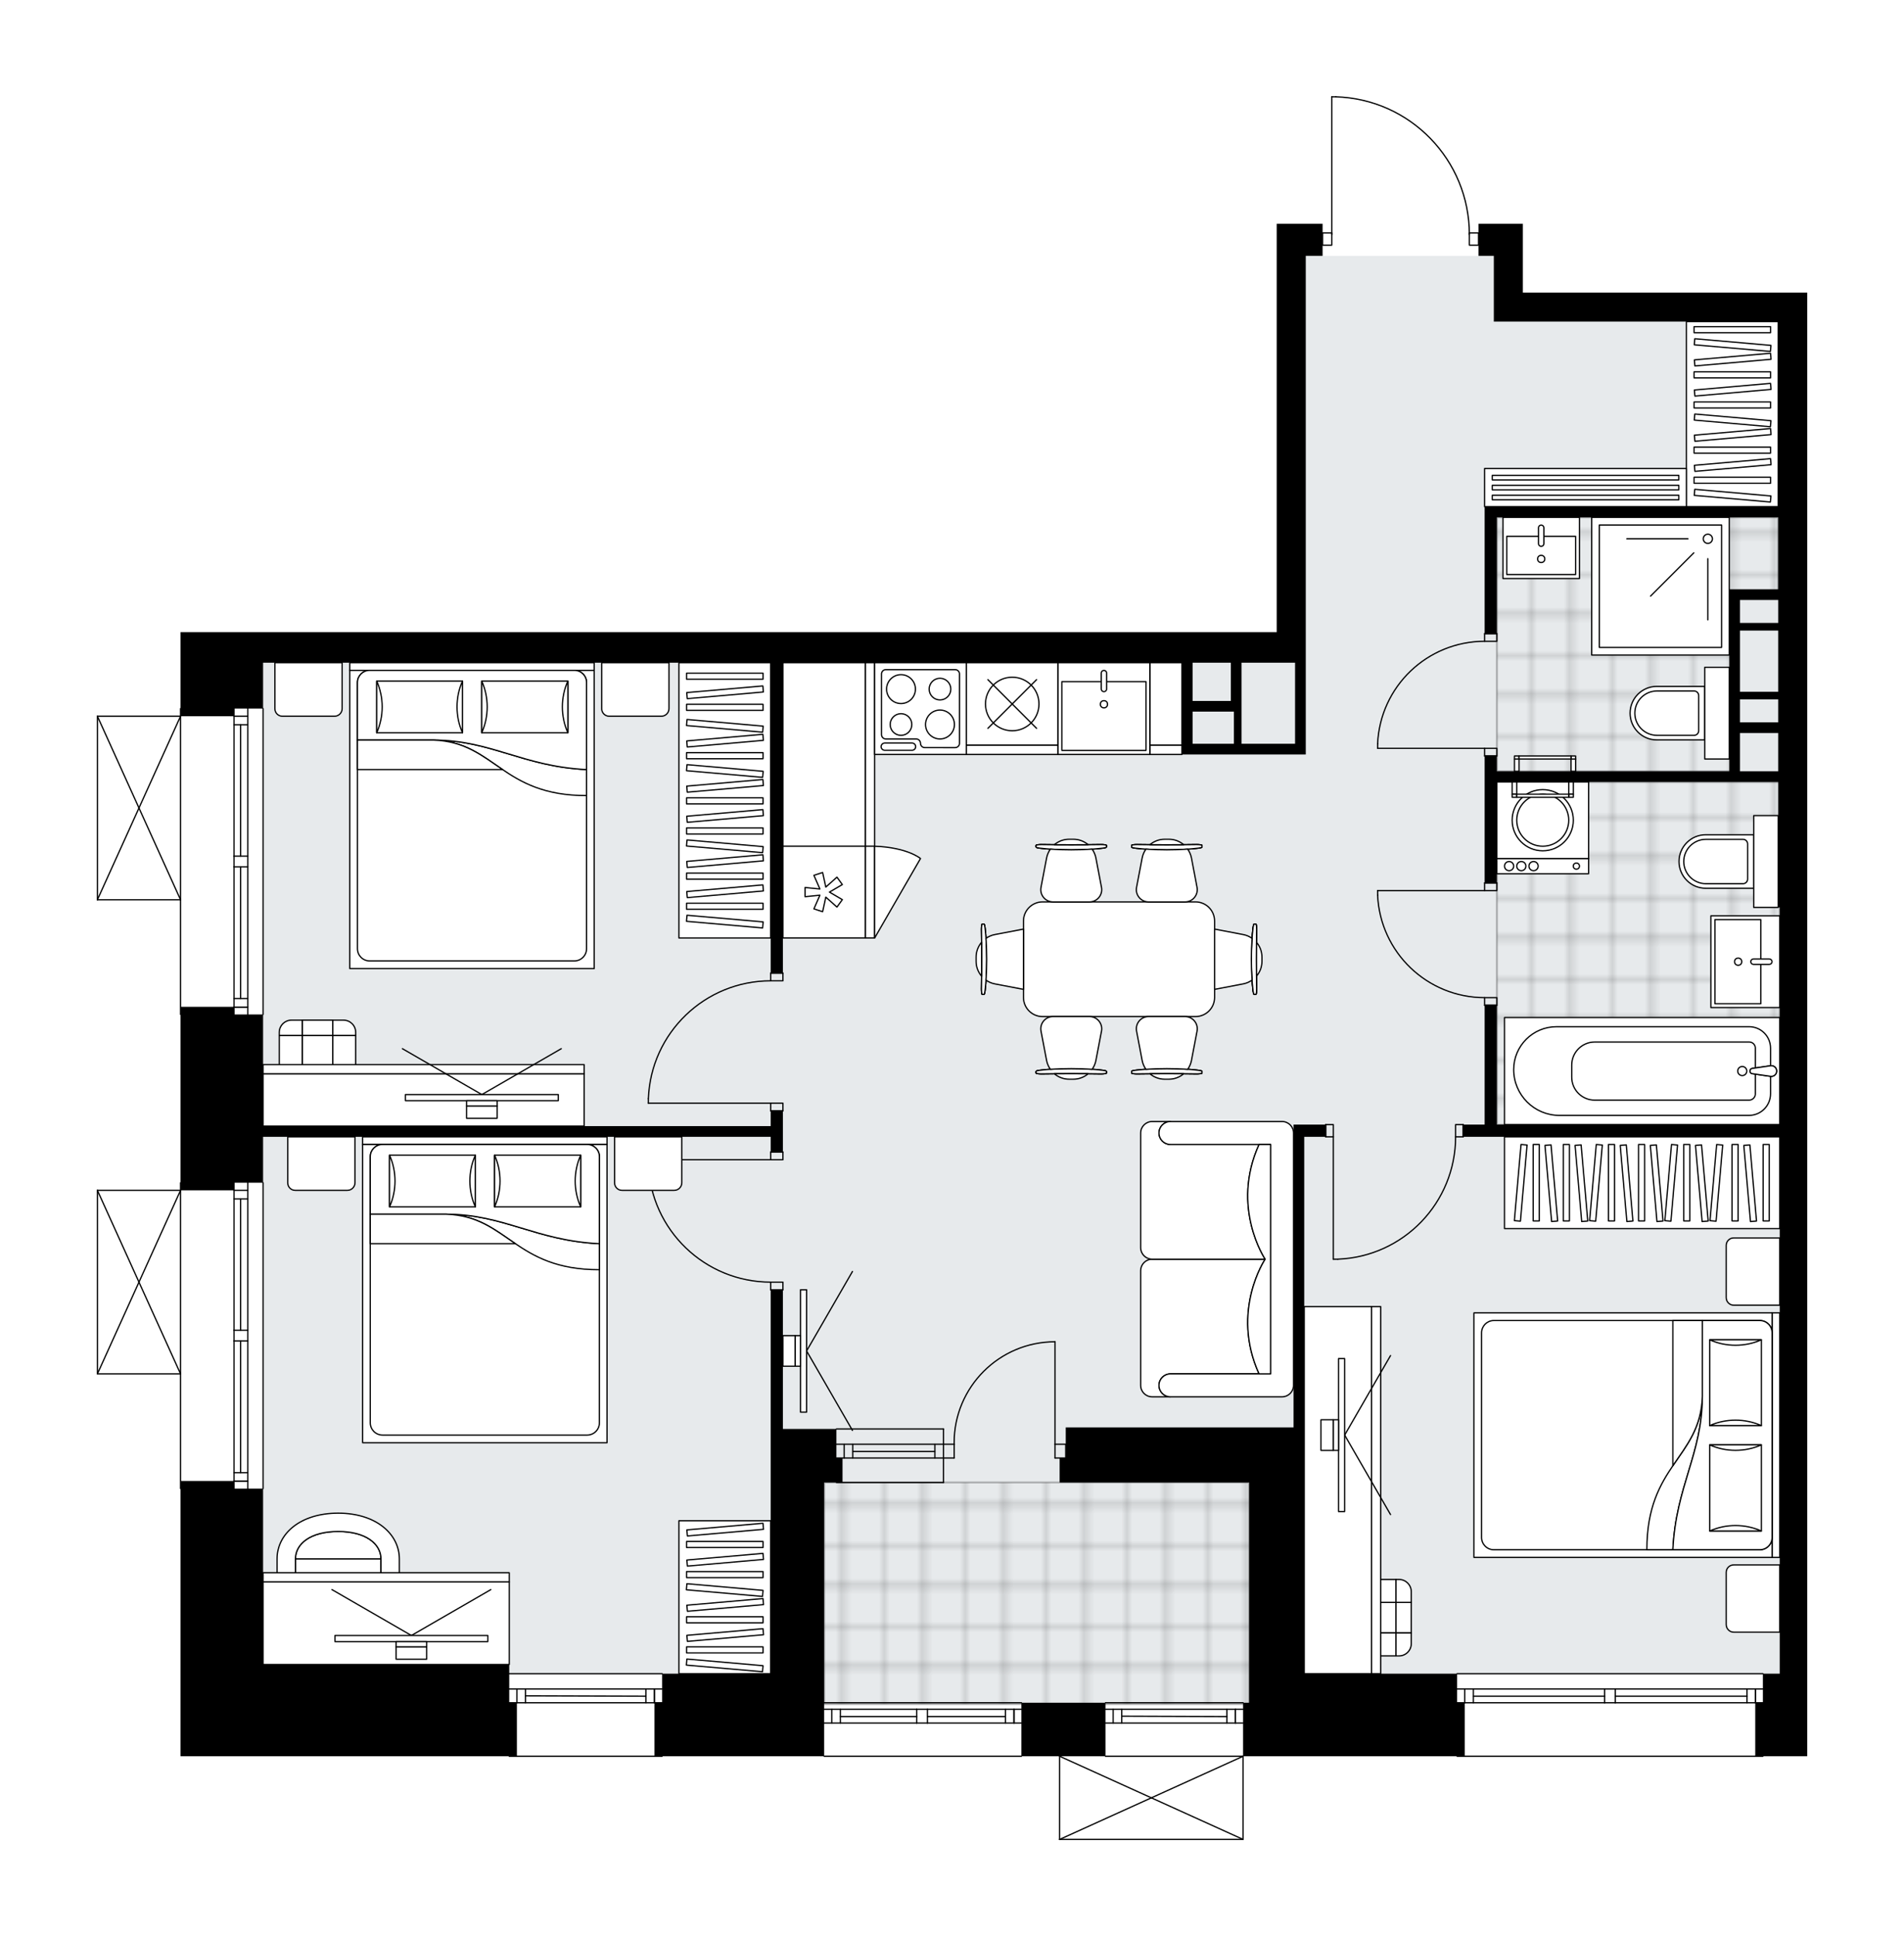 <svg xmlns="http://www.w3.org/2000/svg" xmlns:xlink="http://www.w3.org/1999/xlink" height="2000px" id="Layer_1" style="enable-background:new 0 0 1967.49 2000;" version="1.1" viewBox="0 0 1967.49 2000" width="1967.49px" x="0px" y="0px" xml:space="preserve">
<style type="text/css">
	.st0{fill:none;}
	.st1{opacity:0.25;fill:none;stroke:#000000;stroke-width:0.4;stroke-miterlimit:10;}
	.st2{fill:#FFFFFF;}
	.st3{fill:#E7EAEC;}
	
		.st4{fill:url(#SVGID_1_);stroke:#000000;stroke-width:2;stroke-linecap:round;stroke-linejoin:round;stroke-miterlimit:10;stroke-opacity:0.25;}
	
		.st5{fill:url(#SVGID_00000110455778756788598220000013072332482365018513_);stroke:#000000;stroke-width:2;stroke-linecap:round;stroke-linejoin:round;stroke-miterlimit:10;stroke-opacity:0.25;}
	
		.st6{fill:url(#SVGID_00000134220200109704489420000000579336165260270263_);stroke:#000000;stroke-width:2;stroke-linecap:round;stroke-linejoin:round;stroke-miterlimit:10;stroke-opacity:0.25;}
	.st7{fill:none;stroke:#000000;stroke-width:1.3;stroke-linecap:round;stroke-linejoin:round;stroke-miterlimit:10;}
	.st8{fill:#FFFFFF;stroke:#000000;stroke-width:1.3;stroke-linecap:round;stroke-linejoin:round;stroke-miterlimit:10;}
	.st9{fill:none;stroke:#000000;stroke-width:1.3;stroke-linecap:round;stroke-linejoin:round;}
	.st10{fill:none;stroke:#000000;stroke-width:1.3;stroke-linecap:round;stroke-linejoin:round;stroke-dasharray:9.972,9.972;}
	.st11{fill:none;stroke:#000000;stroke-width:1.3;stroke-linecap:round;stroke-linejoin:round;stroke-dasharray:10.035,10.035;}
	.st12{font-family: 'Arial-BoldMT','Arial'; font-weight:bold;}
	.st13{font-size:82.803px;}
	.st14{font-size:70.064px;}
	.st15{font-family: 'ArialMT','Arial';}
	.st16{font-size:40px;}
</style>
<pattern height="14.57" id="New_Pattern_Swatch_2" patternUnits="userSpaceOnUse" style="overflow:visible;" viewBox="7.49 -22.06 14.57 14.57" width="14.57" x="808.97" y="204.16">
	<g>
		<rect class="st0" height="14.57" width="14.57" x="7.49" y="-22.06" />
		<g>
			<rect class="st1" height="7.29" width="7.29" x="14.77" y="-7.49" />
		</g>
		<g>
			<rect class="st1" height="7.29" width="7.29" x="0.2" y="-7.49" />
		</g>
		<g>
			<rect class="st1" height="7.29" width="7.29" x="22.06" y="-14.77" />
		</g>
		<g>
			<rect class="st1" height="7.29" width="7.29" x="7.49" y="-14.77" />
			<rect class="st1" height="7.29" width="7.29" x="14.77" y="-22.06" />
		</g>
		<g>
			<rect class="st1" height="7.29" width="7.29" x="0.2" y="-22.06" />
		</g>
		<g>
			<rect class="st1" height="7.29" width="7.29" x="22.06" y="-29.35" />
		</g>
		<g>
			<rect class="st1" height="7.29" width="7.29" x="7.49" y="-29.35" />
		</g>
	</g>
</pattern>
<path class="st2" d="M1573.64,302.2h293.85v30.02v320.7  v284.37v538.72v252.77v85.31h-45.16c0,0.36-0.29,0.65-0.65,0.65h-315.96c-0.36,0-0.65-0.29-0.65-0.65h-214.2h-5.67V1900  c0,0,0,0.01,0,0.01c0,0.04-0.02,0.07-0.02,0.11c-0.01,0.05-0.01,0.1-0.03,0.15c0,0,0,0,0,0.01c0,0.01-0.01,0.01-0.01,0.01  c-0.05,0.1-0.12,0.17-0.2,0.23c-0.02,0.02-0.04,0.03-0.06,0.04c-0.09,0.05-0.2,0.09-0.31,0.09h-189.58c-0.12,0-0.22-0.04-0.31-0.09  c-0.02-0.01-0.04-0.03-0.07-0.04c-0.08-0.06-0.15-0.14-0.2-0.23c0-0.01-0.01-0.01-0.01-0.02c0,0,0-0.01,0-0.01  c-0.02-0.04-0.02-0.09-0.03-0.13c-0.01-0.04-0.02-0.08-0.03-0.12c0,0,0-0.01,0-0.01v-85.91h-38.2c0,0.36-0.29,0.65-0.65,0.65h-203.8  c-0.36,0-0.65-0.29-0.65-0.65H684.85c0,0.36-0.29,0.65-0.65,0.65H526.22c-0.36,0-0.65-0.29-0.65-0.65H186.56v-94.79v-181.03h0  c-0.36,0-0.65-0.29-0.65-0.65v-117.84h-85.26c0,0,0,0,0,0c0,0,0,0,0,0c0,0,0,0-0.01,0c-0.09,0-0.18-0.02-0.26-0.06c0,0,0,0-0.01,0  c-0.02-0.01-0.04-0.03-0.06-0.04c-0.05-0.03-0.1-0.06-0.14-0.1c-0.03-0.03-0.05-0.07-0.07-0.1c-0.02-0.04-0.05-0.07-0.07-0.11  c-0.02-0.05-0.02-0.1-0.03-0.15c0-0.03-0.02-0.06-0.02-0.09v-189.58c0-0.03,0.01-0.06,0.02-0.09c0.01-0.05,0.01-0.1,0.03-0.15  c0.02-0.04,0.04-0.07,0.07-0.11c0.02-0.03,0.04-0.07,0.07-0.1c0.04-0.04,0.09-0.07,0.14-0.1c0.02-0.01,0.04-0.03,0.06-0.04  c0,0,0,0,0.01,0c0.04-0.02,0.09-0.02,0.14-0.03c0.04-0.01,0.07-0.02,0.11-0.02c0,0,0.01,0,0.01,0h85.26v-7.25  c0-0.36,0.29-0.65,0.65-0.65h0v-172.48h0c-0.36,0-0.65-0.29-0.65-0.65V930.04h-85.26c0,0,0,0,0,0c0,0,0,0,0,0c0,0,0,0-0.01,0  c-0.09,0-0.18-0.02-0.26-0.06c0,0,0,0-0.01,0c-0.02-0.01-0.04-0.03-0.06-0.04c-0.05-0.03-0.1-0.06-0.14-0.1  c-0.03-0.03-0.05-0.07-0.07-0.1c-0.02-0.04-0.05-0.07-0.07-0.11c-0.02-0.05-0.02-0.1-0.03-0.15c0-0.03-0.02-0.06-0.02-0.09V739.81  c0-0.03,0.01-0.06,0.02-0.09c0.01-0.05,0.01-0.1,0.03-0.15c0.02-0.04,0.04-0.07,0.07-0.11c0.02-0.03,0.04-0.07,0.07-0.1  c0.04-0.04,0.09-0.07,0.14-0.1c0.02-0.01,0.04-0.03,0.06-0.04c0,0,0,0,0.01,0c0.05-0.02,0.1-0.03,0.15-0.03  c0.03-0.01,0.07-0.02,0.1-0.02c0,0,0.01,0,0.01,0h85.26v-7.25c0-0.36,0.29-0.65,0.65-0.65h0v-78.34h85.31h222.75h31.6h538.72h254.35  V264.29v-33.18h33.18h14.22v8.83c0,0,0,0,0,0h8.83V100c0-0.36,0.29-0.65,0.65-0.65h4.14c0.01,0,0.01,0,0.02,0  c37.36,1.11,72.27,16.48,98.3,43.3c25.51,26.28,39.78,60.75,40.35,97.29h8.86v-8.83h15.8h30.02V302.2z" id="background" />
<g id="floor">
	<polygon class="st3" points="1543.63,331.43 1543.63,264.29 1343.78,264.29 1343.78,331.43 1343.78,680.57 271.87,680.57    271.87,1728.78 796.37,1728.78 796.37,1760.38 1347.73,1760.38 1347.73,1728.78 1543.63,1728.78 1839.05,1728.78 1839.05,680.57    1839.05,331.43  " />
	<pattern id="SVGID_1_" patternTransform="matrix(5.573 0 0 5.573 39080.457 28003.82)" xlink:href="#New_Pattern_Swatch_2">
	</pattern>
	<rect class="st4" height="229.07" width="439.19" x="851.66" y="1531.3" />
	
		<pattern id="SVGID_00000156560129886534917070000001102992195043276454_" patternTransform="matrix(5.573 0 0 5.573 39080.457 28003.82)" xlink:href="#New_Pattern_Swatch_2">
	</pattern>
	
		<rect height="353.88" style="fill:url(#SVGID_00000156560129886534917070000001102992195043276454_);stroke:#000000;stroke-width:2;stroke-linecap:round;stroke-linejoin:round;stroke-miterlimit:10;stroke-opacity:0.25;" width="292.27" x="1546.79" y="807.74" />
	
		<pattern id="SVGID_00000004536019954285350410000014763804359003439024_" patternTransform="matrix(5.573 0 0 5.573 39080.457 28003.82)" xlink:href="#New_Pattern_Swatch_2">
	</pattern>
	
		<polygon points="   1794.02,612.33 1837.47,612.33 1837.47,534.44 1546.79,534.44 1546.79,796.69 1794.02,796.69  " style="fill:url(#SVGID_00000004536019954285350410000014763804359003439024_);stroke:#000000;stroke-width:2;stroke-linecap:round;stroke-linejoin:round;stroke-miterlimit:10;stroke-opacity:0.25;" />
	<g id="LWPOLYLINE_00000136387258874904618020000016463894022196501165_">
		<rect class="st7" height="7.9" width="12.64" x="1534.15" y="912.01" />
	</g>
	<g id="LWPOLYLINE_00000139985046981908837880000003942426963313546928_">
		<rect class="st7" height="7.9" width="12.64" x="1534.15" y="1030.5" />
	</g>
	<g id="LINE_00000167392919385157394540000013479546476150752663_">
		<line class="st7" x1="1534.15" x2="1546.79" y1="912.01" y2="912.01" />
	</g>
	<g id="LINE_00000150072473323216599530000010103983415248736912_">
		<line class="st7" x1="1534.15" x2="1546.79" y1="1038.4" y2="1038.4" />
	</g>
	<g id="LINE_00000118385073287164925470000009080299121795437184_">
		<line class="st7" x1="1534.15" x2="1423.56" y1="919.91" y2="919.91" />
	</g>
	<g id="ARC_00000121967217342515632480000002994305859862948509_">
		<path class="st7" d="M1534.15,1030.5c-59.23-0.04-107.96-46.67-110.59-105.85" />
	</g>
	<g id="LINE_00000127023137470886970910000009803281918467173524_">
		<line class="st7" x1="1423.56" x2="1423.56" y1="919.91" y2="924.65" />
	</g>
	<g id="LWPOLYLINE_00000150796210943146408480000008738419991543221432_">
		<rect class="st7" height="7.9" width="12.64" x="1534.15" y="772.99" />
	</g>
	<g id="LWPOLYLINE_00000161596783658552794810000008814628157580191880_">
		<rect class="st7" height="7.9" width="12.64" x="1534.15" y="654.5" />
	</g>
	<g id="LINE_00000000210750954636545580000005673170702867556504_">
		<line class="st7" x1="1534.15" x2="1546.79" y1="780.89" y2="780.89" />
	</g>
	<g id="LINE_00000152253424572639466470000008274839183881869984_">
		<line class="st7" x1="1534.15" x2="1546.79" y1="654.5" y2="654.5" />
	</g>
	<g id="LINE_00000118385090439180249050000008122742239108906150_">
		<line class="st7" x1="1534.15" x2="1423.56" y1="772.99" y2="772.99" />
	</g>
	<g id="ARC_00000155843272481451847190000016386213540247165065_">
		<path class="st7" d="M1423.56,768.25c2.63-59.18,51.35-105.81,110.59-105.85" />
	</g>
	<g id="LINE_00000142163478713435859210000014092053396833009826_">
		<line class="st7" x1="1423.56" x2="1423.56" y1="772.99" y2="768.25" />
	</g>
	<g id="LWPOLYLINE_00000132780825877428698160000001622528728242862478_">
		<rect class="st7" height="12.64" width="7.9" x="1369.85" y="1161.62" />
	</g>
	<g id="LWPOLYLINE_00000067204632497871731960000017983477307681276076_">
		<rect class="st7" height="12.64" width="7.9" x="1504.13" y="1161.62" />
	</g>
	<g id="LINE_00000157999877052585936460000007997625774019190166_">
		<line class="st7" x1="1369.85" x2="1369.85" y1="1174.26" y2="1161.62" />
	</g>
	<g id="LINE_00000132777976033125602530000016957335310247875480_">
		<line class="st7" x1="1512.03" x2="1512.03" y1="1174.26" y2="1161.62" />
	</g>
	<g id="LINE_00000132081402992013647970000017883209426635849391_">
		<line class="st7" x1="1377.74" x2="1377.74" y1="1174.26" y2="1300.65" />
	</g>
	<g id="LINE_00000005238861578677275300000006375946685720849284_">
		<line class="st7" x1="1382.48" x2="1377.74" y1="1300.65" y2="1300.65" />
	</g>
	<g id="ARC_00000166654973632605522840000005420173526104023726_">
		<path class="st7" d="M1504.13,1174.26c-0.03,67.96-53.74,123.76-121.65,126.39" />
	</g>
	<g id="LWPOLYLINE_00000103231523542295852260000000419577681110546097_">
		<rect class="st7" height="7.9" width="12.64" x="796.37" y="1139.51" />
	</g>
	<g id="LWPOLYLINE_00000117652969691533834250000015799636292139309700_">
		<rect class="st7" height="7.9" width="12.64" x="796.37" y="1005.22" />
	</g>
	<g id="LINE_00000176024050978082540940000011129093893680215445_">
		<line class="st7" x1="796.37" x2="809.01" y1="1147.41" y2="1147.41" />
	</g>
	<g id="LINE_00000171678128910741134830000017477486868506089346_">
		<line class="st7" x1="796.37" x2="809.01" y1="1005.22" y2="1005.22" />
	</g>
	<g id="LINE_00000115476829976506965610000013537070068675139495_">
		<line class="st7" x1="796.37" x2="669.99" y1="1139.51" y2="1139.51" />
	</g>
	<g id="LINE_00000098200851228942719370000018267287303513269692_">
		<line class="st7" x1="669.99" x2="669.99" y1="1134.77" y2="1139.51" />
	</g>
	<g id="ARC_00000129174369506641337880000000511118396562511016_">
		<path class="st7" d="M669.99,1134.77c2.63-67.91,58.43-121.61,126.39-121.65" />
	</g>
	<g id="LWPOLYLINE_00000145050529590999880340000008018040362381190054_">
		<rect class="st7" height="7.9" width="12.64" x="796.37" y="1190.06" />
	</g>
	<g id="LWPOLYLINE_00000121964903064505415760000015440306388410563210_">
		<rect class="st7" height="7.9" width="12.64" x="796.37" y="1324.35" />
	</g>
	<g id="LINE_00000029007283630006888880000013045416110192673152_">
		<line class="st7" x1="796.37" x2="809.01" y1="1190.06" y2="1190.06" />
	</g>
	<g id="LINE_00000014600097872991523580000006943436364337829768_">
		<line class="st7" x1="796.37" x2="809.01" y1="1332.24" y2="1332.24" />
	</g>
	<g id="LINE_00000160175962636789687080000012876395720309702325_">
		<line class="st7" x1="796.37" x2="669.99" y1="1197.96" y2="1197.96" />
	</g>
	<g id="LINE_00000080918902489586878440000000350435755769059714_">
		<line class="st7" x1="669.99" x2="669.99" y1="1202.7" y2="1197.96" />
	</g>
	<g id="ARC_00000126298001911954753900000004478524853610056867_">
		<path class="st7" d="M796.37,1324.35c-67.96-0.03-123.76-53.74-126.39-121.65" />
	</g>
	<g id="LWPOLYLINE_00000104694385802257062940000005311302533589563582_">
		<rect class="st7" height="12.64" width="9.48" x="1518.35" y="240.59" />
	</g>
	<g id="LWPOLYLINE_00000036224558245134583170000006950491103570480529_">
		<rect class="st7" height="12.64" width="9.48" x="1366.69" y="240.59" />
	</g>
	<g id="LWPOLYLINE_00000124871313874984849330000010805923128934821821_">
		<path class="st7" d="M1380.31,100c76.89,2.28,138.04,65.26,138.04,142.18" />
	</g>
	<g id="LINE_00000015328998512448960600000004770100077599650235_">
		<line class="st7" x1="1376.17" x2="1376.17" y1="242.18" y2="100" />
	</g>
	<g id="LINE_00000159433401720667827100000018042171011682767535_">
		<line class="st7" x1="1376.17" x2="1380.31" y1="100" y2="100" />
	</g>
	<g id="ARC_00000132061235615473863750000002557965184902573451_">
		<path class="st7" d="M985.95,1491.81c-0.01-0.52-0.01-1.03-0.01-1.55c0-57.6,46.68-104.29,104.28-104.3" />
	</g>
	<g id="LINE_00000096781809377121602020000008190251665877676209_">
		<line class="st7" x1="1090.22" x2="1090.22" y1="1491.81" y2="1385.96" />
	</g>
	<g id="LINE_00000111167740735986292850000008320317764296652957_">
		<line class="st7" x1="974.89" x2="985.95" y1="1491.81" y2="1491.81" />
	</g>
	<g id="LINE_00000182523432587189268850000011805638288612692648_">
		<line class="st7" x1="985.95" x2="985.95" y1="1491.81" y2="1506.02" />
	</g>
	<g id="LINE_00000138556713842386167670000007542346809927015356_">
		<line class="st7" x1="985.95" x2="974.89" y1="1506.02" y2="1506.02" />
	</g>
	<g id="LINE_00000014614567192862438980000001727563555284072856_">
		<line class="st7" x1="1101.28" x2="1090.22" y1="1506.02" y2="1506.02" />
	</g>
	<g id="LINE_00000070104773781880944450000015367738145357810109_">
		<line class="st7" x1="1090.22" x2="1090.22" y1="1506.02" y2="1491.81" />
	</g>
	<g id="LINE_00000123437191481181140790000015342778148844553886_">
		<line class="st7" x1="1090.22" x2="1101.28" y1="1491.81" y2="1491.81" />
	</g>
	<g id="LINE_00000181072112333736443540000012207787503391258544_">
		<line class="st7" x1="1101.28" x2="1101.28" y1="1506.02" y2="1491.81" />
	</g>
	<g id="LINE_00000078748682685297556860000016982233112749354671_">
		<line class="st7" x1="684.2" x2="526.22" y1="1814.09" y2="1814.09" />
	</g>
	<g id="LINE_00000119827523376272599600000010858403416328409012_">
		<line class="st7" x1="526.22" x2="684.2" y1="1744.58" y2="1744.58" />
	</g>
	<g id="LINE_00000173157765706257219390000009386782961590559372_">
		<line class="st7" x1="676.3" x2="676.3" y1="1758.8" y2="1744.58" />
	</g>
	<g id="LINE_00000012453139810637395070000000675871313890639788_">
		<line class="st7" x1="534.12" x2="534.12" y1="1758.8" y2="1744.58" />
	</g>
	<g id="LINE_00000042014983769502439520000017071615883175568026_">
		<line class="st7" x1="526.22" x2="684.2" y1="1758.8" y2="1758.8" />
	</g>
	<g id="LINE_00000013888686976190113230000002769191592886533016_">
		<line class="st7" x1="542.97" x2="667.46" y1="1751.69" y2="1752.08" />
	</g>
	<g id="LINE_00000068673442013343473560000001402356416106460842_">
		<line class="st7" x1="542.97" x2="542.97" y1="1744.58" y2="1758.8" />
	</g>
	<g id="LINE_00000031183806549463966530000009548120044306567573_">
		<line class="st7" x1="676.3" x2="676.3" y1="1758.8" y2="1744.58" />
	</g>
	<g id="LINE_00000054975114302128332530000015589758688646496172_">
		<line class="st7" x1="667.46" x2="667.46" y1="1744.58" y2="1758.8" />
	</g>
	<g id="LINE_00000114776158110691515950000013694604339525301937_">
		<line class="st7" x1="526.22" x2="684.2" y1="1728.78" y2="1728.78" />
	</g>
	<g id="LINE_00000080915680300467050270000001977033053234820752_">
		<line class="st7" x1="1821.67" x2="1505.71" y1="1814.09" y2="1814.09" />
	</g>
	<g id="LINE_00000003785012644067506000000015712247434562968206_">
		<line class="st7" x1="1505.71" x2="1658.09" y1="1744.58" y2="1744.58" />
	</g>
	<g id="LINE_00000091703107403177935190000006078668060604286897_">
		<line class="st7" x1="1669.15" x2="1821.67" y1="1744.58" y2="1744.58" />
	</g>
	<g id="LINE_00000003816972704055768580000014746631565322932100_">
		<line class="st7" x1="1814.06" x2="1814.06" y1="1758.8" y2="1744.58" />
	</g>
	<g id="LINE_00000007402492684162660220000006807515817672674479_">
		<line class="st7" x1="1513.61" x2="1513.61" y1="1758.8" y2="1744.58" />
	</g>
	<g id="LINE_00000005229895928793013320000011082185746867264132_">
		<line class="st7" x1="1505.71" x2="1658.09" y1="1758.8" y2="1758.8" />
	</g>
	<g id="LINE_00000142157345784683305650000014506260652534801078_">
		<line class="st7" x1="1669.15" x2="1821.67" y1="1758.8" y2="1758.8" />
	</g>
	<g id="LINE_00000170974088900663934230000006978943488075813518_">
		<line class="st7" x1="1669.15" x2="1805.21" y1="1752.08" y2="1752.08" />
	</g>
	<g id="LINE_00000138545951283984732510000003437145955752289695_">
		<line class="st7" x1="1522.46" x2="1658.09" y1="1752.08" y2="1752.08" />
	</g>
	<g id="LINE_00000000901832210088512320000013582643240600520579_">
		<line class="st7" x1="1522.46" x2="1522.46" y1="1744.58" y2="1758.8" />
	</g>
	<g id="LINE_00000157275752858697604180000012385949947696810890_">
		<line class="st7" x1="1814.06" x2="1814.06" y1="1758.8" y2="1744.58" />
	</g>
	<g id="LINE_00000003102310020492265180000004551699740444171693_">
		<line class="st7" x1="1805.21" x2="1805.21" y1="1744.58" y2="1758.8" />
	</g>
	<g id="LINE_00000182527013795696298760000007086604261612622250_">
		<line class="st7" x1="1658.09" x2="1658.09" y1="1758.8" y2="1744.58" />
	</g>
	<g id="LINE_00000008142047803330872250000008705156495323911336_">
		<line class="st7" x1="1658.09" x2="1669.15" y1="1744.58" y2="1744.58" />
	</g>
	<g id="LINE_00000067221191743119134820000014228176479291959456_">
		<line class="st7" x1="1669.15" x2="1669.15" y1="1744.58" y2="1758.8" />
	</g>
	<g id="LINE_00000099661379820701243220000017347695103917004210_">
		<line class="st7" x1="1669.15" x2="1658.09" y1="1758.8" y2="1758.8" />
	</g>
	<g id="LINE_00000106123423062336235680000003287571103639506603_">
		<line class="st7" x1="1505.71" x2="1821.67" y1="1728.78" y2="1728.78" />
	</g>
	<g id="LINE_00000147178185082490154920000010841677193090172070_">
		<line class="st7" x1="974.89" x2="864.3" y1="1491.81" y2="1491.81" />
	</g>
	<g id="LINE_00000178886928395917390220000011594300935617136036_">
		<line class="st7" x1="974.89" x2="864.3" y1="1506.02" y2="1506.02" />
	</g>
	<g id="LINE_00000182507056520456887170000010492220743297685930_">
		<line class="st7" x1="966.04" x2="881.16" y1="1499.3" y2="1499.3" />
	</g>
	<g id="LINE_00000152262645054558505920000012446694474299231114_">
		<line class="st7" x1="872.32" x2="872.32" y1="1491.81" y2="1506.02" />
	</g>
	<g id="LINE_00000113347012054218334530000018071774361361365942_">
		<line class="st7" x1="966.04" x2="966.04" y1="1491.81" y2="1506.02" />
	</g>
	<g id="LINE_00000016047097529851053820000006771536714190872992_">
		<line class="st7" x1="974.89" x2="864.3" y1="1476.01" y2="1476.01" />
	</g>
	<g id="LINE_00000132803616094499820250000014003978300550021803_">
		<line class="st7" x1="864.3" x2="974.89" y1="1531.3" y2="1531.3" />
	</g>
	<g id="LINE_00000139271938796387762530000004651552793548303032_">
		<line class="st7" x1="881.16" x2="881.16" y1="1491.8" y2="1506.01" />
	</g>
	<g id="LINE_00000131360259109668938370000003196793694452326307_">
		<line class="st7" x1="974.89" x2="974.89" y1="1476.01" y2="1531.3" />
	</g>
	<g id="LINE_00000152226075272274630590000008640811326964546216_">
		<line class="st7" x1="186.56" x2="186.56" y1="1537.62" y2="1221.66" />
	</g>
	<g id="LINE_00000122689223370887103750000009671572297160269449_">
		<line class="st7" x1="256.07" x2="256.07" y1="1221.66" y2="1374.04" />
	</g>
	<g id="LINE_00000071525202868345423610000008366423229142723257_">
		<line class="st7" x1="256.07" x2="256.07" y1="1385.09" y2="1537.62" />
	</g>
	<g id="LINE_00000156549947035632411950000017726049664147901065_">
		<line class="st7" x1="241.85" x2="256.07" y1="1530" y2="1530" />
	</g>
	<g id="LINE_00000165193439984204471560000010185191135317788564_">
		<line class="st7" x1="241.85" x2="256.07" y1="1229.56" y2="1229.56" />
	</g>
	<g id="LINE_00000123423751502698748930000014421119138051070130_">
		<line class="st7" x1="241.85" x2="241.85" y1="1221.66" y2="1374.04" />
	</g>
	<g id="LINE_00000165193909753701381880000002913079155476560308_">
		<line class="st7" x1="241.85" x2="241.85" y1="1385.09" y2="1537.62" />
	</g>
	<g id="LINE_00000002358257521063727500000014986601301149521804_">
		<line class="st7" x1="248.57" x2="248.57" y1="1385.09" y2="1521.16" />
	</g>
	<g id="LINE_00000125599424025114553010000018152856472318017427_">
		<line class="st7" x1="248.57" x2="248.57" y1="1238.4" y2="1374.04" />
	</g>
	<g id="LINE_00000029013196396615538000000015528462686376739733_">
		<line class="st7" x1="256.07" x2="241.85" y1="1238.4" y2="1238.4" />
	</g>
	<g id="LINE_00000083062629379128241190000012016695028829748638_">
		<line class="st7" x1="241.85" x2="256.07" y1="1530" y2="1530" />
	</g>
	<g id="LINE_00000101063812455968187360000017559101527213627294_">
		<line class="st7" x1="256.07" x2="241.85" y1="1521.16" y2="1521.16" />
	</g>
	<g id="LINE_00000091733114291187950980000007567202010046213763_">
		<line class="st7" x1="241.85" x2="256.07" y1="1374.04" y2="1374.04" />
	</g>
	<g id="LINE_00000042704756653827877880000013334681109285454522_">
		<line class="st7" x1="256.07" x2="256.07" y1="1374.04" y2="1385.09" />
	</g>
	<g id="LINE_00000089575696716474656010000007313921855057663165_">
		<line class="st7" x1="256.07" x2="241.85" y1="1385.09" y2="1385.09" />
	</g>
	<g id="LINE_00000099657390385371460700000016005783390371050656_">
		<line class="st7" x1="241.85" x2="241.85" y1="1385.09" y2="1374.04" />
	</g>
	<g id="LINE_00000054946866693018002350000012690380648978476688_">
		<line class="st7" x1="271.87" x2="271.87" y1="1221.66" y2="1537.62" />
	</g>
	<g id="LINE_00000103977018775322173290000006925334376863896230_">
		<line class="st7" x1="186.56" x2="186.56" y1="1047.88" y2="731.91" />
	</g>
	<g id="LINE_00000046331525891015201470000005858360990672963469_">
		<line class="st7" x1="256.07" x2="256.07" y1="731.91" y2="884.29" />
	</g>
	<g id="LINE_00000124125068085023915970000005585967248176655525_">
		<line class="st7" x1="256.07" x2="256.07" y1="895.35" y2="1047.88" />
	</g>
	<g id="LINE_00000100354528040735497300000004643001663758854844_">
		<line class="st7" x1="241.85" x2="256.07" y1="1040.26" y2="1040.26" />
	</g>
	<g id="LINE_00000124139249649134728270000003058989629113282199_">
		<line class="st7" x1="241.85" x2="256.07" y1="739.81" y2="739.81" />
	</g>
	<g id="LINE_00000116943919862029202240000005133920811642554762_">
		<line class="st7" x1="241.85" x2="241.85" y1="731.91" y2="884.29" />
	</g>
	<g id="LINE_00000141433378708223480810000016895042246461401771_">
		<line class="st7" x1="241.85" x2="241.85" y1="895.35" y2="1047.88" />
	</g>
	<g id="LINE_00000012445431175194832480000014806490895071214728_">
		<line class="st7" x1="248.57" x2="248.57" y1="895.35" y2="1031.41" />
	</g>
	<g id="LINE_00000171694259842437679530000007390696181642430358_">
		<line class="st7" x1="248.57" x2="248.57" y1="748.66" y2="884.29" />
	</g>
	<g id="LINE_00000116200879153521296330000015603677538754756496_">
		<line class="st7" x1="256.07" x2="241.85" y1="748.66" y2="748.66" />
	</g>
	<g id="LINE_00000147205860867480902690000001483643840573238935_">
		<line class="st7" x1="241.85" x2="256.07" y1="1040.26" y2="1040.26" />
	</g>
	<g id="LINE_00000150074617169392812410000008194941863595019397_">
		<line class="st7" x1="256.07" x2="241.85" y1="1031.41" y2="1031.41" />
	</g>
	<g id="LINE_00000028295855397726041250000007686471081767063964_">
		<line class="st7" x1="241.85" x2="256.07" y1="884.29" y2="884.29" />
	</g>
	<g id="LINE_00000092444716353597321300000010195308028449873329_">
		<line class="st7" x1="256.07" x2="256.07" y1="884.29" y2="895.35" />
	</g>
	<g id="LINE_00000075865793415455124600000016074377866094152372_">
		<line class="st7" x1="256.07" x2="241.85" y1="895.35" y2="895.35" />
	</g>
	<g id="LINE_00000085932256747172182150000012665058042076076733_">
		<line class="st7" x1="241.85" x2="241.85" y1="895.35" y2="884.29" />
	</g>
	<g id="LINE_00000132775802617814622250000004455135145212874398_">
		<line class="st7" x1="271.87" x2="271.87" y1="731.91" y2="1047.88" />
	</g>
	<g id="LINE_00000112629464429668669760000016519071165839016330_">
		<line class="st7" x1="1284.54" x2="1142.35" y1="1814.09" y2="1814.09" />
	</g>
	<g id="LINE_00000014602050915612434500000007992400358856888255_">
		<line class="st7" x1="1142.35" x2="1284.54" y1="1765.59" y2="1765.59" />
	</g>
	<g id="LINE_00000183962467656182609910000006279021316066556552_">
		<line class="st7" x1="1276.64" x2="1276.64" y1="1779.81" y2="1765.59" />
	</g>
	<g id="LINE_00000132065153186476559640000015487520027302048426_">
		<line class="st7" x1="1150.25" x2="1150.25" y1="1779.81" y2="1765.59" />
	</g>
	<g id="LINE_00000179639271678050179840000016567019722154632112_">
		<line class="st7" x1="1142.35" x2="1284.54" y1="1779.81" y2="1779.81" />
	</g>
	<g id="LINE_00000165917918242942232680000001803251195788169101_">
		<line class="st7" x1="1159.1" x2="1267.79" y1="1772.7" y2="1773.09" />
	</g>
	<g id="LINE_00000091716954976276475010000013131122308439396004_">
		<line class="st7" x1="1159.1" x2="1159.1" y1="1765.59" y2="1779.81" />
	</g>
	<g id="LINE_00000129205652495587526300000014527169438051987887_">
		<line class="st7" x1="1276.64" x2="1276.64" y1="1779.81" y2="1765.59" />
	</g>
	<g id="LINE_00000033335247105440855830000001376532783935055522_">
		<line class="st7" x1="1267.79" x2="1267.79" y1="1765.59" y2="1779.81" />
	</g>
	<g id="LINE_00000134233360803498648100000006780394925952796322_">
		<line class="st7" x1="1142.35" x2="1284.54" y1="1758.8" y2="1758.8" />
	</g>
	<g id="LINE_00000075853152972798613180000000383777180007217552_">
		<line class="st7" x1="1055.46" x2="851.66" y1="1814.09" y2="1814.09" />
	</g>
	<g id="LINE_00000168089647249934287450000003187266695394697402_">
		<line class="st7" x1="851.66" x2="947.24" y1="1765.59" y2="1765.59" />
	</g>
	<g id="LINE_00000098909555251934094290000010607493200672973756_">
		<line class="st7" x1="958.3" x2="1055.46" y1="1765.59" y2="1765.59" />
	</g>
	<g id="LINE_00000079445074133432215280000014319073216816039069_">
		<line class="st7" x1="1047.84" x2="1047.84" y1="1779.81" y2="1765.59" />
	</g>
	<g id="LINE_00000058547054083083460540000011960240778734536335_">
		<line class="st7" x1="859.56" x2="859.56" y1="1779.81" y2="1765.59" />
	</g>
	<g id="LINE_00000158022209965642097340000018062064347897304232_">
		<line class="st7" x1="851.66" x2="947.24" y1="1779.81" y2="1779.81" />
	</g>
	<g id="LINE_00000014618544562747735950000000836564557632440736_">
		<line class="st7" x1="958.3" x2="1055.46" y1="1779.81" y2="1779.81" />
	</g>
	<g id="LINE_00000024680079826836953540000014002366942880070796_">
		<line class="st7" x1="958.3" x2="1039" y1="1773.09" y2="1773.09" />
	</g>
	<g id="LINE_00000101070738992842571040000008479164408019220637_">
		<line class="st7" x1="868.41" x2="947.24" y1="1773.09" y2="1773.09" />
	</g>
	<g id="LINE_00000081619399910787075240000001749544166438017469_">
		<line class="st7" x1="868.41" x2="868.41" y1="1765.59" y2="1779.81" />
	</g>
	<g id="LINE_00000129206150143845939270000001366191828938376109_">
		<line class="st7" x1="1047.84" x2="1047.84" y1="1779.81" y2="1765.59" />
	</g>
	<g id="LINE_00000134217003136932051180000000700835483430492339_">
		<line class="st7" x1="1039" x2="1039" y1="1765.59" y2="1779.81" />
	</g>
	<g id="LINE_00000182516708791713320390000015283074611605390496_">
		<line class="st7" x1="947.24" x2="947.24" y1="1779.81" y2="1765.59" />
	</g>
	<g id="LINE_00000132771243432421684030000005527356138463205279_">
		<line class="st7" x1="947.24" x2="958.3" y1="1765.59" y2="1765.59" />
	</g>
	<g id="LINE_00000047740370960940004450000003748868498777907112_">
		<line class="st7" x1="958.3" x2="958.3" y1="1765.59" y2="1779.81" />
	</g>
	<g id="LINE_00000097496274984669721880000016251196395676786311_">
		<line class="st7" x1="958.3" x2="947.24" y1="1779.81" y2="1779.81" />
	</g>
	<g id="LINE_00000062164837039403677720000008975210691719473817_">
		<line class="st7" x1="851.66" x2="1055.46" y1="1758.8" y2="1758.8" />
	</g>
	<g id="LINE_00000080904624438261295800000002393105555261518775_">
		<line class="st7" x1="1284.54" x2="1094.96" y1="1900" y2="1900" />
	</g>
	<g id="LINE_00000043456704588026791050000004097877637854732939_">
		<line class="st7" x1="1094.96" x2="1094.96" y1="1900" y2="1814.09" />
	</g>
	<g id="LINE_00000002374426083271181870000007320835372501547670_">
		<line class="st7" x1="1284.54" x2="1284.54" y1="1814.09" y2="1900" />
	</g>
	<g id="LWPOLYLINE_00000070812071285837532820000005763649964376518535_">
		<line class="st7" x1="1094.96" x2="1284.54" y1="1814.09" y2="1900" />
	</g>
	<g id="LWPOLYLINE_00000127728712072110630390000014105388099056843918_">
		<line class="st7" x1="1284.54" x2="1094.96" y1="1814.09" y2="1900" />
	</g>
	<g id="LINE_00000170259257876115300730000014219241515983315863_">
		<line class="st7" x1="100.65" x2="100.65" y1="929.39" y2="739.81" />
	</g>
	<g id="LINE_00000028295952249509804580000000767338788038917541_">
		<line class="st7" x1="100.65" x2="186.56" y1="739.81" y2="739.81" />
	</g>
	<g id="LINE_00000036214654556829899950000010064946280395669930_">
		<line class="st7" x1="186.56" x2="100.65" y1="929.39" y2="929.39" />
	</g>
	<g id="LWPOLYLINE_00000177471206248453981370000015167757936911833741_">
		<line class="st7" x1="186.56" x2="100.65" y1="739.81" y2="929.39" />
	</g>
	<g id="LWPOLYLINE_00000176762053615911211110000006204928044837772947_">
		<line class="st7" x1="186.56" x2="100.65" y1="929.39" y2="739.81" />
	</g>
	<g id="LINE_00000097487482983563402480000017786052473249919131_">
		<line class="st7" x1="100.65" x2="100.65" y1="1419.13" y2="1229.56" />
	</g>
	<g id="LINE_00000139295663285955469370000010847155050257172645_">
		<line class="st7" x1="100.65" x2="186.56" y1="1229.56" y2="1229.56" />
	</g>
	<g id="LINE_00000035528069775630422060000002666721469886753425_">
		<line class="st7" x1="186.56" x2="100.65" y1="1419.13" y2="1419.13" />
	</g>
	<g id="LWPOLYLINE_00000088133094096566376250000004145213269483152037_">
		<line class="st7" x1="186.56" x2="100.65" y1="1229.56" y2="1419.13" />
	</g>
	<g id="LWPOLYLINE_00000101800510698514469640000013627563300247365041_">
		<line class="st7" x1="186.56" x2="100.65" y1="1419.13" y2="1229.56" />
	</g>
	<path d="M1573.64,231.11h-30.02h-15.8v33.18h15.8v37.92v30.02h293.85v191.16h-303.33v11.06V654.5h12.64V534.44h290.69v74.25h-39.5   h-11.06v71.09v66.35v50.55h-240.13v-15.8h-12.64v15.8v11.06v104.27h12.64V807.74h290.69v129.55h1.58v224.33h-292.27V1038.4h-12.64   v123.23h-22.12v12.64h327.02v301.75v252.77h-17.38v30.02h-7.9v55.29h7.9h45.81v-85.31v-252.77V937.29V652.92v-320.7V302.2h-293.85   V231.11z M1797.98,619.75h39.5v23.7h-39.5V619.75z M1837.47,796.69h-39.5v-39.5h39.5V796.69z M1837.47,746.13h-39.5v-23.7h39.5   V746.13z M1837.47,714.53h-39.5v-34.76v-28.44h39.5v1.58V714.53z" />
	<polygon points="851.66,1728.78 851.66,1531.3 864.3,1531.3 870.62,1531.3 870.62,1506.02 864.3,1506.02 864.3,1476.01    809.01,1476.01 809.01,1332.24 796.37,1332.24 796.37,1476.01 796.37,1531.3 796.37,1728.78 684.2,1728.78 684.2,1758.8    676.3,1758.8 676.3,1814.09 684.2,1814.09 851.66,1814.09  " />
	<polygon points="526.22,1719.3 271.87,1719.3 271.87,1537.62 241.85,1537.62 241.85,1529.72 186.56,1529.72 186.56,1537.62    186.56,1719.3 186.56,1814.09 526.22,1814.09 534.12,1814.09 534.12,1758.8 526.22,1758.8  " />
	<polygon points="241.85,1221.66 271.87,1221.66 271.87,1174.26 796.37,1174.26 796.37,1190.06 809.01,1190.06 809.01,1147.41    796.37,1147.41 796.37,1163.2 271.87,1163.2 271.87,1047.88 241.85,1047.88 241.85,1039.98 186.56,1039.98 186.56,1047.88    186.56,1221.66 186.56,1229.56 241.85,1229.56  " />
	<polygon points="1505.71,1728.78 1347.73,1728.78 1347.73,1531.3 1347.73,1474.43 1347.73,1174.26 1369.85,1174.26    1369.85,1161.62 1347.73,1161.62 1336.67,1161.62 1336.67,1474.43 1101.28,1474.43 1101.28,1506.02 1094.96,1506.02    1094.96,1531.3 1101.28,1531.3 1290.85,1531.3 1290.85,1728.78 1290.85,1758.8 1284.54,1758.8 1284.54,1814.09 1290.85,1814.09    1505.71,1814.09 1513.61,1814.09 1513.61,1758.8 1505.71,1758.8  " />
	<rect height="55.29" width="86.89" x="1055.46" y="1758.8" />
	<path d="M241.85,731.91h30.02v-47.39h222.75h301.75v320.7h12.64v-320.7h255.93h156.4v39.5v11.06v33.18v11.06h127.97v-11.06v-83.73   v-31.6V264.29h3.16h14.22v-33.18h-14.22h-33.18v33.18v388.64h-254.35l0,0H526.22h-31.6H271.87h-85.31v78.99v7.9h55.29V731.91z    M1232.4,768.25v-33.18h42.66v33.18H1232.4z M1338.25,684.52v83.73h-55.29v-33.18v-11.06v-39.5H1338.25z M1271.9,684.52v39.5h-39.5   v-39.5H1271.9z" />
</g>
<g id="mebel">
	<g>
		<path class="st8" d="M291.8,739.82h53.86c4.36,0,7.9-3.54,7.9-7.9v-47.39h-69.51v47.54C284.05,736.35,287.52,739.82,291.8,739.82z    " />
		<path class="st8" d="M629.53,739.82h53.86c4.36,0,7.9-3.54,7.9-7.9v-47.39h-69.51v47.54    C621.78,736.35,625.25,739.82,629.53,739.82z" />
		<g>
			<rect class="st8" height="7.9" width="252.56" x="361.46" y="684.52" />
			<rect class="st8" height="308.06" width="252.56" x="361.46" y="692.42" />
			<path class="st8" d="M382,692.42h211.48c6.98,0,12.64,5.66,12.64,12.64v274.89c0,6.98-5.66,12.64-12.64,12.64H382     c-6.98,0-12.64-5.66-12.64-12.64V705.06C369.36,698.08,375.02,692.42,382,692.42z" />
			<path class="st8" d="M606.12,794.92c-66.06-3.23-98.79-30.45-158.27-30.47c63.64,2.15,70.44,57.45,158.27,57.34L606.12,794.92z" />
			<g>
				<path class="st8" d="M606.12,794.92c-66.06-3.23-98.79-30.45-158.27-30.47l-78.49,0v-59.39c0-6.98,5.66-12.64,12.64-12.64      h211.48c6.98,0,12.64,5.66,12.64,12.64L606.12,794.92L606.12,794.92z" />
			</g>
			<rect class="st8" height="53.35" width="88.63" x="389.27" y="703.51" />
			<path class="st8" d="M477.9,756.85c-7.51-16.76-7.51-36.59,0-53.35V756.85z" />
			<path class="st8" d="M389.27,703.51c7.51,16.76,7.51,36.59,0,53.35L389.27,703.51z" />
			<rect class="st8" height="53.35" width="88.97" x="497.8" y="703.51" />
			<path class="st8" d="M586.77,756.85c-7.53-16.76-7.53-36.59,0-53.35V756.85z" />
			<path class="st8" d="M497.8,703.51c7.53,16.76,7.53,36.59,0,53.35V703.51z" />
			<g>
				<path class="st8" d="M447.85,764.45h-78.49v30.47h149.97C498.08,780.54,480.39,765.55,447.85,764.45z" />
			</g>
		</g>
	</g>
	<g>
		<path class="st8" d="M305.07,1229.56h53.86c4.36,0,7.9-3.54,7.9-7.9v-47.39h-69.51v47.54    C297.32,1226.09,300.79,1229.56,305.07,1229.56z" />
		<path class="st8" d="M642.8,1229.56h53.86c4.36,0,7.9-3.54,7.9-7.9v-47.39h-69.51v47.54    C635.05,1226.09,638.52,1229.56,642.8,1229.56z" />
		<g>
			<rect class="st8" height="7.9" width="252.56" x="374.73" y="1174.27" />
			<rect class="st8" height="308.06" width="252.56" x="374.73" y="1182.17" />
			<path class="st8" d="M395.27,1182.17h211.48c6.98,0,12.64,5.66,12.64,12.64v274.89c0,6.98-5.66,12.64-12.64,12.64H395.27     c-6.98,0-12.64-5.66-12.64-12.64V1194.8C382.63,1187.82,388.29,1182.17,395.27,1182.17z" />
			<path class="st8" d="M619.39,1284.66c-66.06-3.23-98.79-30.45-158.27-30.47c63.64,2.15,70.44,57.45,158.27,57.34L619.39,1284.66z     " />
			<g>
				<path class="st8" d="M619.39,1284.66c-66.06-3.23-98.79-30.45-158.27-30.47l-78.49,0v-59.39c0-6.98,5.66-12.64,12.64-12.64      h211.48c6.98,0,12.64,5.66,12.64,12.64L619.39,1284.66L619.39,1284.66z" />
			</g>
			<rect class="st8" height="53.35" width="88.63" x="402.54" y="1193.25" />
			<path class="st8" d="M491.17,1246.6c-7.51-16.76-7.51-36.59,0-53.35V1246.6z" />
			<path class="st8" d="M402.54,1193.25c7.51,16.76,7.51,36.59,0,53.35V1193.25z" />
			<rect class="st8" height="53.35" width="88.97" x="511.07" y="1193.25" />
			<path class="st8" d="M600.04,1246.6c-7.53-16.76-7.53-36.59,0-53.35V1246.6z" />
			<path class="st8" d="M511.07,1193.25c7.53,16.76,7.53,36.59,0,53.35L511.07,1193.25z" />
			<g>
				<path class="st8" d="M461.12,1254.19h-78.49v30.47H532.6C511.35,1270.29,493.66,1255.29,461.12,1254.19z" />
			</g>
		</g>
	</g>
	<g>
		<path class="st8" d="M1783.75,1286.46v53.86c0,4.36,3.54,7.9,7.9,7.9h47.39v-69.51h-47.54    C1787.22,1278.71,1783.75,1282.18,1783.75,1286.46z" />
		<path class="st8" d="M1783.75,1624.19v53.86c0,4.36,3.54,7.9,7.9,7.9h47.39v-69.51h-47.54    C1787.22,1616.44,1783.75,1619.91,1783.75,1624.19z" />
		<g>
			
				<rect class="st8" height="7.9" transform="matrix(-1.836970e-16 1 -1 -1.836970e-16 3317.501 -352.696)" width="252.56" x="1708.82" y="1478.45" />
			
				<rect class="st8" height="308.06" transform="matrix(-1.836970e-16 1 -1 -1.836970e-16 3159.519 -194.714)" width="252.56" x="1550.84" y="1328.37" />
			<path class="st8" d="M1831.15,1376.66v211.48c0,6.98-5.66,12.64-12.64,12.64h-274.89c-6.98,0-12.64-5.66-12.64-12.64v-211.48     c0-6.98,5.66-12.64,12.64-12.64h274.89C1825.49,1364.02,1831.15,1369.68,1831.15,1376.66z" />
			<path class="st8" d="M1728.65,1600.78c3.23-66.06,30.45-98.79,30.47-158.27c-2.15,63.64-57.45,70.44-57.34,158.27     L1728.65,1600.78z" />
			<g>
				<path class="st8" d="M1728.65,1600.78c3.23-66.06,30.45-98.79,30.47-158.27l0-78.49h59.39c6.98,0,12.64,5.66,12.64,12.64v211.48      c0,6.98-5.66,12.64-12.64,12.64L1728.65,1600.78L1728.65,1600.78z" />
			</g>
			
				<rect class="st8" height="53.35" transform="matrix(-1.836970e-16 1 -1 -1.836970e-16 3221.636 -365.148)" width="88.63" x="1749.08" y="1401.57" />
			<path class="st8" d="M1766.72,1472.56c16.76-7.51,36.59-7.51,53.35,0H1766.72z" />
			<path class="st8" d="M1820.07,1383.93c-16.76,7.51-36.59,7.51-53.35,0H1820.07z" />
			
				<rect class="st8" height="53.35" transform="matrix(-1.836970e-16 1 -1 -1.836970e-16 3330.341 -256.444)" width="88.97" x="1748.91" y="1510.28" />
			<path class="st8" d="M1766.72,1581.43c16.76-7.53,36.59-7.53,53.35,0H1766.72z" />
			<path class="st8" d="M1820.07,1492.46c-16.76,7.53-36.59,7.53-53.35,0H1820.07z" />
			<g>
				<path class="st8" d="M1759.12,1442.51v-78.49h-30.47v149.97C1743.03,1492.74,1758.02,1475.05,1759.12,1442.51z" />
			</g>
		</g>
	</g>
	<g>
		<g>
			<g>
				<path class="st8" d="M317.07,1689.3h64.81c6.52,0,11.81-5.29,11.81-11.81v-67.26h-88.43v67.26      C305.26,1684.01,310.55,1689.3,317.07,1689.3z" />
				<path class="st8" d="M393.69,1610.23c0-15.35-15.44-28.32-44.23-28.32s-44.2,12.8-44.2,28.32H393.69z" />
				<path class="st8" d="M286.3,1610.23c0-25.87,23.89-47.23,63.16-47.23s63.19,21.64,63.19,47.23v67.22h-18.96v-67.22      c0-15.35-15.44-28.32-44.23-28.32s-44.2,12.8-44.2,28.32v67.22H286.3V1610.23z" />
			</g>
		</g>
		<g>
			<rect class="st8" height="85.31" width="254.35" x="271.87" y="1633.99" />
			<rect class="st8" height="9.48" width="254.35" x="271.87" y="1624.51" />
		</g>
		<g>
			<g>
				<g id="LINE_00000015320152118139291460000008374476375209817761_">
					<line class="st8" x1="425.11" x2="343.02" y1="1689.36" y2="1641.96" />
				</g>
				<g id="LINE_00000129897647469235668580000004681349267198576282_">
					<line class="st8" x1="425.11" x2="507.2" y1="1689.36" y2="1641.96" />
				</g>
			</g>
			
				<rect class="st8" height="157.98" transform="matrix(-2.253843e-10 1 -1 -2.253843e-10 2117.627 1267.409)" width="6.32" x="421.95" y="1613.53" />
			
				<rect class="st8" height="31.6" transform="matrix(2.253434e-10 -1 1 2.253434e-10 -1273.333 2123.552)" width="5.53" x="422.34" y="1682.64" />
			
				<rect class="st8" height="31.6" transform="matrix(-2.266802e-10 1 -1 -2.266802e-10 2132.636 1282.418)" width="12.64" x="418.79" y="1691.73" />
		</g>
	</g>
	<g>
		
			<rect class="st8" height="191.16" transform="matrix(-1 -1.434920e-10 1.434920e-10 -1 3580.147 855.604)" width="94.79" x="1742.68" y="332.22" />
		<g>
			
				<rect class="st8" height="6.28" transform="matrix(-1 -1.350699e-10 1.350699e-10 -1 3580.147 992.144)" width="78.99" x="1750.58" y="492.93" />
			
				<rect class="st8" height="6.28" transform="matrix(-1 -1.347128e-10 1.347128e-10 -1 3580.147 929.934)" width="78.99" x="1750.58" y="461.83" />
			
				<rect class="st8" height="6.28" transform="matrix(-1 -1.350006e-10 1.350006e-10 -1 3580.147 836.621)" width="78.99" x="1750.58" y="415.17" />
			
				<rect class="st8" height="6.28" transform="matrix(-1 -1.347705e-10 1.347705e-10 -1 3580.147 774.412)" width="78.99" x="1750.58" y="384.07" />
			
				<rect class="st8" height="6.28" transform="matrix(-1 -1.347590e-10 1.347590e-10 -1 3580.147 681.098)" width="78.99" x="1750.58" y="337.41" />
			
				<rect class="st8" height="6.28" transform="matrix(-0.996 -0.087 0.087 -0.996 3528.745 1177.316)" width="78.99" x="1750.58" y="508.49" />
			
				<rect class="st8" height="6.28" transform="matrix(-0.996 -0.087 0.087 -0.996 3535.522 1022.09)" width="78.99" x="1750.58" y="430.72" />
			
				<rect class="st8" height="6.28" transform="matrix(-0.996 -0.087 0.087 -0.996 3542.299 866.863)" width="78.99" x="1750.58" y="352.96" />
			
				<rect class="st8" height="6.28" transform="matrix(-0.996 0.087 -0.087 -0.996 3615.216 803.195)" width="78.99" x="1750.58" y="477.38" />
			
				<rect class="st8" height="6.28" transform="matrix(-0.996 0.087 -0.087 -0.996 3612.505 741.105)" width="78.99" x="1750.58" y="446.28" />
			
				<rect class="st8" height="6.28" transform="matrix(-0.996 0.087 -0.087 -0.996 3608.438 647.968)" width="78.99" x="1750.58" y="399.62" />
			
				<rect class="st8" height="6.28" transform="matrix(-0.996 0.087 -0.087 -0.996 3605.727 585.878)" width="78.99" x="1750.58" y="368.51" />
		</g>
	</g>
	<g>
		
			<rect class="st8" height="284.37" transform="matrix(-1 -1.435209e-10 1.435209e-10 -1 1497.945 1653.413)" width="94.79" x="701.58" y="684.52" />
		<g>
			
				<rect class="st8" height="6.28" transform="matrix(-1 -1.350814e-10 1.350814e-10 -1 1497.945 1872.199)" width="78.99" x="709.48" y="932.96" />
			
				<rect class="st8" height="6.28" transform="matrix(-1 -1.347590e-10 1.347590e-10 -1 1497.945 1809.99)" width="78.99" x="709.48" y="901.86" />
			
				<rect class="st8" height="6.28" transform="matrix(-1 -1.347590e-10 1.347590e-10 -1 1497.945 1716.676)" width="78.99" x="709.48" y="855.2" />
			
				<rect class="st8" height="6.28" transform="matrix(-1 -1.344597e-10 1.344597e-10 -1 1497.945 1654.467)" width="78.99" x="709.48" y="824.09" />
			
				<rect class="st8" height="6.28" transform="matrix(-1 -1.347590e-10 1.347590e-10 -1 1497.945 1561.153)" width="78.99" x="709.48" y="777.44" />
			
				<rect class="st8" height="6.28" transform="matrix(-0.996 -0.087 0.087 -0.996 1412.153 1964.959)" width="78.99" x="709.48" y="948.51" />
			
				<rect class="st8" height="6.28" transform="matrix(-0.996 -0.087 0.087 -0.996 1418.93 1809.732)" width="78.99" x="709.48" y="870.75" />
			
				<rect class="st8" height="6.28" transform="matrix(-0.996 -0.087 0.087 -0.996 1425.707 1654.505)" width="78.99" x="709.48" y="792.99" />
			
				<rect class="st8" height="6.28" transform="matrix(-0.996 0.087 -0.087 -0.996 1575.325 1772.314)" width="78.99" x="709.48" y="917.41" />
			
				<rect class="st8" height="6.28" transform="matrix(-0.996 0.087 -0.087 -0.996 1572.614 1710.223)" width="78.99" x="709.48" y="886.3" />
			
				<rect class="st8" height="6.28" transform="matrix(-0.996 0.087 -0.087 -0.996 1568.548 1617.087)" width="78.99" x="709.48" y="839.65" />
			
				<rect class="st8" height="6.28" transform="matrix(-0.996 0.087 -0.087 -0.996 1565.837 1554.996)" width="78.99" x="709.48" y="808.54" />
			
				<rect class="st8" height="6.28" transform="matrix(-0.996 -0.087 0.087 -0.996 1429.774 1561.369)" width="78.99" x="709.48" y="746.33" />
			
				<rect class="st8" height="6.28" transform="matrix(-0.996 0.087 -0.087 -0.996 1561.771 1461.86)" width="78.99" x="709.48" y="761.89" />
			
				<rect class="st8" height="6.28" transform="matrix(-1 -1.347821e-10 1.347821e-10 -1 1497.945 1461.261)" width="78.99" x="709.48" y="727.49" />
			
				<rect class="st8" height="6.28" transform="matrix(-1 -1.349890e-10 1.349890e-10 -1 1497.945 1396.956)" width="78.99" x="709.48" y="695.34" />
			
				<rect class="st8" height="6.28" transform="matrix(-0.996 0.087 -0.087 -0.996 1557.418 1362.158)" width="78.99" x="709.48" y="711.94" />
		</g>
	</g>
	<g>
		
			<rect class="st8" height="157.98" transform="matrix(-1 -1.434822e-10 1.434822e-10 -1 1497.945 3299.585)" width="94.79" x="701.58" y="1570.8" />
		<g>
			
				<rect class="st8" height="6.28" transform="matrix(-1 -1.349659e-10 1.349659e-10 -1 1497.945 3408.451)" width="78.99" x="709.48" y="1701.09" />
			
				<rect class="st8" height="6.28" transform="matrix(-1 -1.346897e-10 1.346897e-10 -1 1497.945 3346.242)" width="78.99" x="709.48" y="1669.98" />
			
				<rect class="st8" height="6.28" transform="matrix(-1 -1.350814e-10 1.350814e-10 -1 1497.945 3252.928)" width="78.99" x="709.48" y="1623.33" />
			
				<rect class="st8" height="6.28" transform="matrix(-1 -1.346897e-10 1.346897e-10 -1 1497.945 3190.719)" width="78.99" x="709.48" y="1592.22" />
			
				<rect class="st8" height="6.28" transform="matrix(-0.996 -0.087 0.087 -0.996 1345.206 3498.289)" width="78.99" x="709.48" y="1716.64" />
			
				<rect class="st8" height="6.28" transform="matrix(-0.996 -0.087 0.087 -0.996 1351.983 3343.061)" width="78.99" x="709.48" y="1638.88" />
			
				<rect class="st8" height="6.28" transform="matrix(-0.996 0.087 -0.087 -0.996 1642.272 3305.643)" width="78.99" x="709.48" y="1685.53" />
			
				<rect class="st8" height="6.28" transform="matrix(-0.996 0.087 -0.087 -0.996 1639.561 3243.552)" width="78.99" x="709.48" y="1654.43" />
			
				<rect class="st8" height="6.28" transform="matrix(-0.996 0.087 -0.087 -0.996 1635.495 3150.416)" width="78.99" x="709.48" y="1607.77" />
			
				<rect class="st8" height="6.28" transform="matrix(-0.996 0.087 -0.087 -0.996 1632.784 3088.326)" width="78.99" x="709.48" y="1576.67" />
		</g>
	</g>
	<g>
		
			<rect class="st8" height="85.31" transform="matrix(2.247120e-11 -1 1 2.247120e-11 72.353 1630.977)" width="189.58" x="756.88" y="736.66" />
		
			<rect class="st8" height="9.48" transform="matrix(2.247120e-11 -1 1 2.247120e-11 119.748 1678.371)" width="189.58" x="804.27" y="774.57" />
	</g>
	<g>
		
			<rect class="st8" height="85.31" transform="matrix(-1 -1.224647e-16 1.224647e-16 -1 2409.51 1454.345)" width="33.17" x="1188.17" y="684.52" />
		
			<rect class="st8" height="9.48" transform="matrix(-1 -1.224647e-16 1.224647e-16 -1 2409.51 1549.134)" width="33.17" x="1188.17" y="769.83" />
	</g>
	<g>
		<path class="st8" d="M1209.49,1419.14L1209.49,1419.14c-6.54,0-11.85,5.3-11.85,11.85l0,0c0,6.54,5.3,11.85,11.85,11.85l0,0    h-18.91c-6.57,0-11.89-5.32-11.89-11.89v-118.39c0-6.55,5.36-11.91,11.91-11.91l116.78,0c0,0-35.94,53.43-6.3,118.48H1209.49z" />
		<path class="st8" d="M1209.49,1182.17L1209.49,1182.17c-6.54,0-11.85-5.3-11.85-11.85l0,0c0-6.54,5.3-11.85,11.85-11.85l0,0    h-18.91c-6.57,0-11.89,5.32-11.89,11.89v118.39c0,6.55,5.36,11.91,11.91,11.91l116.78,0c0,0-35.94-53.43-6.3-118.48H1209.49z" />
		<path class="st8" d="M1324.82,1442.84h-115.33c-6.54,0-11.85-5.3-11.85-11.85l0,0c0-6.54,5.3-11.85,11.85-11.85h103.48v-236.97    h-103.48c-6.54,0-11.85-5.3-11.85-11.85l0,0c0-6.54,5.3-11.85,11.85-11.85h115.33c6.54,0,11.85,5.3,11.85,11.85v260.67    C1336.67,1437.5,1331.33,1442.84,1324.82,1442.84z" />
		<path class="st8" d="M1301.07,1182.17c-29.65,65.05,6.3,118.48,6.3,118.48v0.01c0,0-35.94,53.43-6.3,118.48h11.9v-236.97    L1301.07,1182.17z" />
	</g>
	<g>
		<path class="st8" d="M1235.34,1050.05h-157.98c-10.91,0-19.75-8.84-19.75-19.75v-78.95c0-10.91,8.84-19.75,19.75-19.75h157.98    c10.91,0,19.75,8.84,19.75,19.75v78.95C1255.08,1041.2,1246.24,1050.05,1235.34,1050.05z" />
		<g>
			<g id="LINE_00000103239030170199398710000005982086513480608650_">
				<path class="st8" d="M1139.82,876.05c-19.12,2.4-46.57,2.4-65.69,0c-2.21-0.28-3.49-0.69-3.49-1.13v-0.11v-1.56      c0-0.47,2.48-0.85,5.53-0.85c20.48,0.32,41.13,0.32,61.61,0c3.05,0,5.53,0.38,5.53,0.85v1.56v0.11      C1143.31,875.36,1142.03,875.78,1139.82,876.05z" />
			</g>
			<g id="LINE_00000078745843869352813740000001389231058459425953_">
				<path class="st8" d="M1139.82,876.05c-19.12,2.4-46.57,2.4-65.69,0c-2.21-0.28-3.49-0.69-3.49-1.13v-0.11v-1.56      c0-0.47,2.48-0.85,5.53-0.85c20.48,0.32,41.13,0.32,61.61,0c3.05,0,5.53,0.38,5.53,0.85v1.56v0.11      C1143.31,875.36,1142.03,875.78,1139.82,876.05z" />
			</g>
			<g id="LINE_00000155833474333349464390000009443557866032695970_">
				<path class="st8" d="M1139.82,876.05c-19.12,2.4-46.57,2.4-65.69,0c-2.21-0.28-3.49-0.69-3.49-1.13v-0.11v-1.56      c0-0.47,2.48-0.85,5.53-0.85c20.48,0.32,41.13,0.32,61.61,0c3.05,0,5.53,0.38,5.53,0.85v1.56v0.11      C1143.31,875.36,1142.03,875.78,1139.82,876.05z" />
			</g>
			<path class="st8" d="M1124.44,872.51c-4.16-3.51-9.51-5.61-15.28-5.61h-4.35c-5.78,0-11.13,2.1-15.28,5.61     C1101.16,872.61,1112.8,872.61,1124.44,872.51z" />
			<path class="st8" d="M1132.43,886.15c-0.64-3.36-2.04-6.38-3.89-9.05c-13.71,0.97-29.42,0.97-43.13,0     c-1.86,2.66-3.25,5.69-3.89,9.05l-5.81,30.44c-1.49,7.79,4.48,15.01,12.41,15.01h37.7c7.93,0,13.9-7.22,12.41-15.01     L1132.43,886.15z" />
		</g>
		<g>
			<g id="LINE_00000154404581343810820190000006832170688403186602_">
				<path class="st8" d="M1238.56,876.05c-19.12,2.4-46.57,2.4-65.69,0c-2.21-0.28-3.49-0.69-3.49-1.13v-0.11v-1.56      c0-0.47,2.48-0.85,5.53-0.85c20.48,0.32,41.13,0.32,61.61,0c3.05,0,5.53,0.38,5.53,0.85v1.56v0.11      C1242.05,875.36,1240.77,875.78,1238.56,876.05z" />
			</g>
			<g id="LINE_00000051345619771631641940000009437875747591599521_">
				<path class="st8" d="M1238.56,876.05c-19.12,2.4-46.57,2.4-65.69,0c-2.21-0.28-3.49-0.69-3.49-1.13v-0.11v-1.56      c0-0.47,2.48-0.85,5.53-0.85c20.48,0.32,41.13,0.32,61.61,0c3.05,0,5.53,0.38,5.53,0.85v1.56v0.11      C1242.05,875.36,1240.77,875.78,1238.56,876.05z" />
			</g>
			<g id="LINE_00000147936242649132154980000003374917960835456396_">
				<path class="st8" d="M1238.56,876.05c-19.12,2.4-46.57,2.4-65.69,0c-2.21-0.28-3.49-0.69-3.49-1.13v-0.11v-1.56      c0-0.47,2.48-0.85,5.53-0.85c20.48,0.32,41.13,0.32,61.61,0c3.05,0,5.53,0.38,5.53,0.85v1.56v0.11      C1242.05,875.36,1240.77,875.78,1238.56,876.05z" />
			</g>
			<path class="st8" d="M1223.18,872.51c-4.16-3.51-9.51-5.61-15.28-5.61h-4.35c-5.78,0-11.13,2.1-15.28,5.61     C1199.9,872.61,1211.54,872.61,1223.18,872.51z" />
			<path class="st8" d="M1231.17,886.15c-0.64-3.36-2.04-6.38-3.89-9.05c-13.71,0.97-29.42,0.97-43.13,0     c-1.86,2.66-3.25,5.69-3.89,9.05l-5.81,30.44c-1.49,7.79,4.48,15.01,12.41,15.01h37.7c7.93,0,13.9-7.22,12.41-15.01     L1231.17,886.15z" />
		</g>
		<g>
			<g id="LINE_00000003084055412816453100000010202941013884147895_">
				<path class="st8" d="M1172.87,1105.59c19.12-2.4,46.57-2.4,65.69,0c2.21,0.28,3.49,0.69,3.49,1.13v0.11v1.56      c0,0.47-2.48,0.85-5.53,0.85c-20.48-0.32-41.13-0.32-61.61,0c-3.05,0-5.53-0.38-5.53-0.85v-1.56v-0.11      C1169.38,1106.28,1170.66,1105.87,1172.87,1105.59z" />
			</g>
			<g id="LINE_00000140724758615543490970000007684694076593877397_">
				<path class="st8" d="M1172.87,1105.59c19.12-2.4,46.57-2.4,65.69,0c2.21,0.28,3.49,0.69,3.49,1.13v0.11v1.56      c0,0.47-2.48,0.85-5.53,0.85c-20.48-0.32-41.13-0.32-61.61,0c-3.05,0-5.53-0.38-5.53-0.85v-1.56v-0.11      C1169.38,1106.28,1170.66,1105.87,1172.87,1105.59z" />
			</g>
			<g id="LINE_00000101825064608095184310000003393713124579577223_">
				<path class="st8" d="M1172.87,1105.59c19.12-2.4,46.57-2.4,65.69,0c2.21,0.28,3.49,0.69,3.49,1.13v0.11v1.56      c0,0.47-2.48,0.85-5.53,0.85c-20.48-0.32-41.13-0.32-61.61,0c-3.05,0-5.53-0.38-5.53-0.85v-1.56v-0.11      C1169.38,1106.28,1170.66,1105.87,1172.87,1105.59z" />
			</g>
			<path class="st8" d="M1188.25,1109.14c4.16,3.51,9.51,5.61,15.28,5.61h4.35c5.78,0,11.12-2.1,15.28-5.61     C1211.54,1109.04,1199.9,1109.04,1188.25,1109.14z" />
			<path class="st8" d="M1180.26,1095.5c0.64,3.36,2.04,6.38,3.89,9.05c13.71-0.97,29.42-0.97,43.13,0     c1.86-2.66,3.25-5.69,3.89-9.05l5.81-30.44c1.49-7.79-4.48-15.01-12.41-15.01h-37.7c-7.93,0-13.9,7.22-12.41,15.01     L1180.26,1095.5z" />
		</g>
		<g>
			<g id="LINE_00000083047716344313416500000016719439522869930402_">
				<path class="st8" d="M1074.13,1105.59c19.12-2.4,46.57-2.4,65.69,0c2.21,0.28,3.49,0.69,3.49,1.13v0.11v1.56      c0,0.47-2.48,0.85-5.53,0.85c-20.48-0.32-41.13-0.32-61.61,0c-3.05,0-5.53-0.38-5.53-0.85v-1.56v-0.11      C1070.64,1106.28,1071.92,1105.87,1074.13,1105.59z" />
			</g>
			<g id="LINE_00000088821326537453873060000005648798082710544515_">
				<path class="st8" d="M1074.13,1105.59c19.12-2.4,46.57-2.4,65.69,0c2.21,0.28,3.49,0.69,3.49,1.13v0.11v1.56      c0,0.47-2.48,0.85-5.53,0.85c-20.48-0.32-41.13-0.32-61.61,0c-3.05,0-5.53-0.38-5.53-0.85v-1.56v-0.11      C1070.64,1106.28,1071.92,1105.87,1074.13,1105.59z" />
			</g>
			<g id="LINE_00000127001840646833255790000013091872811489584263_">
				<path class="st8" d="M1074.13,1105.59c19.12-2.4,46.57-2.4,65.69,0c2.21,0.28,3.49,0.69,3.49,1.13v0.11v1.56      c0,0.47-2.48,0.85-5.53,0.85c-20.48-0.32-41.13-0.32-61.61,0c-3.05,0-5.53-0.38-5.53-0.85v-1.56v-0.11      C1070.64,1106.28,1071.92,1105.87,1074.13,1105.59z" />
			</g>
			<path class="st8" d="M1089.52,1109.14c4.16,3.51,9.51,5.61,15.28,5.61h4.35c5.78,0,11.13-2.1,15.28-5.61     C1112.8,1109.04,1101.16,1109.04,1089.52,1109.14z" />
			<path class="st8" d="M1081.52,1095.5c0.64,3.36,2.04,6.38,3.89,9.05c13.71-0.97,29.42-0.97,43.13,0     c1.86-2.66,3.25-5.69,3.89-9.05l5.81-30.44c1.49-7.79-4.48-15.01-12.41-15.01h-37.7c-7.93,0-13.9,7.22-12.41,15.01     L1081.52,1095.5z" />
		</g>
		<g>
			<g id="LINE_00000021802330836350127800000004732917327271021493_">
				<path class="st8" d="M1017.82,957.98c2.4,19.12,2.4,46.57,0,65.69c-0.28,2.21-0.69,3.49-1.13,3.49h-0.11h-1.56      c-0.47,0-0.85-2.48-0.85-5.53c0.32-20.48,0.32-41.13,0-61.61c0-3.05,0.38-5.53,0.85-5.53h1.56h0.11      C1017.12,954.49,1017.54,955.77,1017.82,957.98z" />
			</g>
			<g id="LINE_00000169528632425066757480000002644149443395710372_">
				<path class="st8" d="M1017.82,957.98c2.4,19.12,2.4,46.57,0,65.69c-0.28,2.21-0.69,3.49-1.13,3.49h-0.11h-1.56      c-0.47,0-0.85-2.48-0.85-5.53c0.32-20.48,0.32-41.13,0-61.61c0-3.05,0.38-5.53,0.85-5.53h1.56h0.11      C1017.12,954.49,1017.54,955.77,1017.82,957.98z" />
			</g>
			<g id="LINE_00000009564633914919280970000000741437245531388603_">
				<path class="st8" d="M1017.82,957.98c2.4,19.12,2.4,46.57,0,65.69c-0.28,2.21-0.69,3.49-1.13,3.49h-0.11h-1.56      c-0.47,0-0.85-2.48-0.85-5.53c0.32-20.48,0.32-41.13,0-61.61c0-3.05,0.38-5.53,0.85-5.53h1.56h0.11      C1017.12,954.49,1017.54,955.77,1017.82,957.98z" />
			</g>
			<path class="st8" d="M1014.27,973.36c-3.51,4.16-5.61,9.51-5.61,15.28V993c0,5.78,2.1,11.13,5.61,15.28     C1014.37,996.64,1014.37,985,1014.27,973.36z" />
			<path class="st8" d="M1057.61,959.7l-29.7,5.67c-3.36,0.64-6.38,2.04-9.05,3.89c0.97,13.71,0.97,29.42,0,43.13     c2.66,1.86,5.69,3.25,9.05,3.89l29.7,5.67V959.7z" />
		</g>
		<g>
			<g id="LINE_00000022556321781722006860000015914429685440683176_">
				<path class="st8" d="M1294.88,1023.67c-2.4-19.12-2.4-46.57,0-65.69c0.28-2.21,0.69-3.49,1.13-3.49h0.11h1.56      c0.47,0,0.85,2.48,0.85,5.53c-0.32,20.48-0.32,41.13,0,61.61c0,3.05-0.38,5.53-0.85,5.53h-1.56h-0.11      C1295.57,1027.16,1295.15,1025.88,1294.88,1023.67z" />
			</g>
			<g id="LINE_00000111152358213069949310000016769693722470113943_">
				<path class="st8" d="M1294.88,1023.67c-2.4-19.12-2.4-46.57,0-65.69c0.28-2.21,0.69-3.49,1.13-3.49h0.11h1.56      c0.47,0,0.85,2.48,0.85,5.53c-0.32,20.48-0.32,41.13,0,61.61c0,3.05-0.38,5.53-0.85,5.53h-1.56h-0.11      C1295.57,1027.16,1295.15,1025.88,1294.88,1023.67z" />
			</g>
			<g id="LINE_00000015356702365325127080000000168897403481954199_">
				<path class="st8" d="M1294.88,1023.67c-2.4-19.12-2.4-46.57,0-65.69c0.28-2.21,0.69-3.49,1.13-3.49h0.11h1.56      c0.47,0,0.85,2.48,0.85,5.53c-0.32,20.48-0.32,41.13,0,61.61c0,3.05-0.38,5.53-0.85,5.53h-1.56h-0.11      C1295.57,1027.16,1295.15,1025.88,1294.88,1023.67z" />
			</g>
			<path class="st8" d="M1298.43,1008.28c3.51-4.16,5.61-9.51,5.61-15.28v-4.35c0-5.78-2.1-11.13-5.61-15.28     C1298.32,985,1298.32,996.64,1298.43,1008.28z" />
			<path class="st8" d="M1255.08,1021.94l29.7-5.67c3.36-0.64,6.38-2.04,9.05-3.89c-0.97-13.71-0.97-29.42,0-43.13     c-2.66-1.86-5.69-3.25-9.05-3.89l-29.7-5.67V1021.94z" />
		</g>
	</g>
	<g>
		<g>
			<g id="LINE_00000040554225012102869850000000412266785267113125_">
				<line class="st8" x1="833.49" x2="880.89" y1="1395.44" y2="1313.35" />
			</g>
			<g id="LINE_00000123437391843153633170000013233414959545913275_">
				<line class="st8" x1="833.49" x2="880.89" y1="1395.44" y2="1477.53" />
			</g>
		</g>
		
			<rect class="st8" height="126.39" transform="matrix(-1 -1.224647e-16 1.224647e-16 -1 1660.666 2790.883)" width="6.32" x="827.17" y="1332.25" />
		<rect class="st8" height="31.6" width="5.53" x="821.64" y="1379.64" />
		
			<rect class="st8" height="31.6" transform="matrix(-1 -1.224647e-16 1.224647e-16 -1 1630.649 2790.883)" width="12.64" x="809.01" y="1379.64" />
	</g>
	<g>
		<g>
			
				<rect class="st8" height="31.6" transform="matrix(4.501892e-11 1 -1 4.501892e-11 3097.671 244.241)" width="31.6" x="1410.92" y="1655.16" />
			
				<rect class="st8" height="15.8" transform="matrix(4.513438e-11 1 -1 4.513438e-11 3121.368 220.543)" width="31.6" x="1434.61" y="1663.06" />
			
				<rect class="st8" height="15.8" transform="matrix(4.501892e-11 1 -1 4.501892e-11 3073.974 267.938)" width="31.6" x="1387.22" y="1663.06" />
			
				<rect class="st8" height="31.6" transform="matrix(-4.513450e-11 -1 1 -4.513450e-11 -271.888 3125.318)" width="23.7" x="1414.87" y="1682.8" />
			<path class="st8" d="M1458.31,1686.75v11.06c0,6.98-5.66,12.64-12.64,12.64h-3.16v-23.7H1458.31z" />
			<path class="st8" d="M1410.92,1686.75v23.7h-3.16c-6.98,0-12.64-5.66-12.64-12.64v-11.06H1410.92z" />
			
				<rect class="st8" height="31.6" transform="matrix(-4.452077e-11 -1 1 -4.452077e-11 -216.594 3070.024)" width="23.7" x="1414.87" y="1627.51" />
			<path class="st8" d="M1458.31,1644.1v11.06h-15.8v-23.7h3.16C1452.65,1631.46,1458.31,1637.12,1458.31,1644.1z" />
			<path class="st8" d="M1410.92,1631.46v23.7h-15.8v-11.06c0-6.98,5.66-12.64,12.64-12.64H1410.92z" />
		</g>
		<g>
			
				<rect class="st8" height="69.51" transform="matrix(-1.689281e-10 -1 1 -1.689281e-10 -156.725 2921.685)" width="379.16" x="1192.9" y="1504.45" />
			
				<rect class="st8" height="9.48" transform="matrix(-9.800243e-11 -1 1 -9.800243e-11 -117.23 2961.181)" width="379.16" x="1232.4" y="1534.47" />
		</g>
		<g>
			<g>
				<g id="LINE_00000146495339303900212060000008303159168664039853_">
					<line class="st8" x1="1389.49" x2="1436.88" y1="1482.33" y2="1564.42" />
				</g>
				<g id="LINE_00000151543068597977595750000011862060944421867945_">
					<line class="st8" x1="1389.49" x2="1436.88" y1="1482.33" y2="1400.24" />
				</g>
			</g>
			
				<rect class="st8" height="157.98" transform="matrix(-1 8.692989e-11 -8.692989e-11 -1 2772.651 2964.663)" width="6.32" x="1383.17" y="1403.34" />
			<rect class="st8" height="31.6" width="5.53" x="1377.64" y="1466.53" />
			
				<rect class="st8" height="31.6" transform="matrix(-1 9.024013e-11 -9.024013e-11 -1 2742.635 2964.663)" width="12.64" x="1365" y="1466.53" />
		</g>
	</g>
	<g>
		<g>
			
				<rect class="st8" height="31.6" transform="matrix(-1 -8.980873e-11 8.980873e-11 -1 656.128 2170.646)" width="31.6" x="312.27" y="1069.52" />
			
				<rect class="st8" height="15.8" transform="matrix(-1 -8.986602e-11 8.986602e-11 -1 656.128 2123.251)" width="31.6" x="312.27" y="1053.73" />
			
				<rect class="st8" height="15.8" transform="matrix(-1 -8.980873e-11 8.980873e-11 -1 656.128 2218.04)" width="31.6" x="312.27" y="1101.12" />
			<rect class="st8" height="31.6" width="23.7" x="288.57" y="1069.52" />
			<path class="st8" d="M312.27,1053.73h-11.06c-6.98,0-12.64,5.66-12.64,12.64v3.16h23.7V1053.73z" />
			<path class="st8" d="M312.27,1101.12h-23.7v3.16c0,6.98,5.66,12.64,12.64,12.64h11.06V1101.12z" />
			<rect class="st8" height="31.6" width="23.7" x="343.86" y="1069.52" />
			<path class="st8" d="M354.92,1053.73h-11.06v15.8h23.7v-3.16C367.56,1059.38,361.9,1053.73,354.92,1053.73z" />
			<path class="st8" d="M367.56,1101.12h-23.7v15.8h11.06c6.98,0,12.64-5.66,12.64-12.64V1101.12z" />
		</g>
		<g>
			<rect class="st8" height="54.02" width="331.76" x="271.87" y="1109.18" />
			<rect class="st8" height="9.48" width="331.76" x="271.87" y="1099.7" />
		</g>
		<g>
			<g>
				<g id="LINE_00000026874087548349969410000010707419874415427743_">
					<line class="st8" x1="497.91" x2="415.82" y1="1130.62" y2="1083.22" />
				</g>
				<g id="LINE_00000149363173379062768540000012028640932164610963_">
					<line class="st8" x1="497.91" x2="580" y1="1130.62" y2="1083.22" />
				</g>
			</g>
			
				<rect class="st8" height="157.98" transform="matrix(-1.347129e-10 1 -1 -1.347129e-10 1631.69 635.861)" width="6.32" x="494.75" y="1054.78" />
			
				<rect class="st8" height="31.6" transform="matrix(1.319168e-10 -1 1 1.319168e-10 -641.785 1637.614)" width="5.53" x="495.15" y="1123.9" />
			
				<rect class="st8" height="31.6" transform="matrix(-1.350006e-10 1 -1 -1.350006e-10 1646.698 650.869)" width="12.64" x="491.6" y="1132.99" />
		</g>
	</g>
	<g>
		
			<rect class="st8" height="284.37" transform="matrix(1.436742e-10 -1 1 1.436742e-10 475.203 2918.526)" width="94.79" x="1649.47" y="1079.48" />
		<g>
			
				<rect class="st8" height="6.28" transform="matrix(1.350351e-10 -1 1 1.350351e-10 365.81 2809.133)" width="78.99" x="1547.98" y="1218.52" />
			
				<rect class="st8" height="6.28" transform="matrix(1.348966e-10 -1 1 1.348966e-10 396.914 2840.237)" width="78.99" x="1579.08" y="1218.52" />
			
				<rect class="st8" height="6.28" transform="matrix(1.348504e-10 -1 1 1.348504e-10 443.571 2886.894)" width="78.99" x="1625.74" y="1218.52" />
			
				<rect class="st8" height="6.28" transform="matrix(1.346666e-10 -1 1 1.346666e-10 474.676 2917.998)" width="78.99" x="1656.84" y="1218.52" />
			
				<rect class="st8" height="6.28" transform="matrix(1.348051e-10 -1 1 1.348051e-10 521.333 2964.655)" width="78.99" x="1703.5" y="1218.52" />
			
				<rect class="st8" height="6.28" transform="matrix(0.087 -0.996 0.996 0.087 217.905 2681.124)" width="78.99" x="1532.42" y="1218.52" />
			
				<rect class="st8" height="6.28" transform="matrix(0.087 -0.996 0.996 0.087 288.889 2758.589)" width="78.99" x="1610.18" y="1218.52" />
			
				<rect class="st8" height="6.28" transform="matrix(0.087 -0.996 0.996 0.087 359.873 2836.055)" width="78.99" x="1687.95" y="1218.52" />
			
				<rect class="st8" height="6.28" transform="matrix(-0.087 -0.996 0.996 -0.087 525.724 2925.06)" width="78.99" x="1563.53" y="1218.52" />
			
				<rect class="st8" height="6.28" transform="matrix(-0.087 -0.996 0.996 -0.087 559.539 2956.046)" width="78.99" x="1594.63" y="1218.52" />
			
				<rect class="st8" height="6.28" transform="matrix(-0.087 -0.996 0.996 -0.087 610.262 3002.525)" width="78.99" x="1641.29" y="1218.52" />
			
				<rect class="st8" height="6.28" transform="matrix(-0.087 -0.996 0.996 -0.087 644.078 3033.511)" width="78.99" x="1672.39" y="1218.52" />
			
				<rect class="st8" height="6.28" transform="matrix(0.087 -0.996 0.996 0.087 402.463 2882.534)" width="78.99" x="1734.6" y="1218.52" />
			
				<rect class="st8" height="6.28" transform="matrix(-0.087 -0.996 0.996 -0.087 694.801 3079.99)" width="78.99" x="1719.05" y="1218.52" />
			
				<rect class="st8" height="6.28" transform="matrix(1.346204e-10 -1 1 1.346204e-10 571.279 3014.602)" width="78.99" x="1753.44" y="1218.52" />
			
				<rect class="st8" height="6.28" transform="matrix(1.350813e-10 -1 1 1.350813e-10 603.431 3046.754)" width="78.99" x="1785.6" y="1218.52" />
			
				<rect class="st8" height="6.28" transform="matrix(-0.087 -0.996 0.996 -0.087 749.101 3129.747)" width="78.99" x="1769" y="1218.52" />
		</g>
	</g>
	<g>
		
			<rect class="st8" height="208.54" transform="matrix(4.485818e-11 -1 1 4.485818e-11 1134.778 2142.044)" width="39.5" x="1618.66" y="399.36" />
		
			<rect class="st8" height="192.74" transform="matrix(-4.500241e-11 1 -1 -4.500241e-11 2152.313 -1124.509)" width="4.69" x="1636.07" y="417.53" />
		
			<rect class="st8" height="192.74" transform="matrix(-4.577779e-11 1 -1 -4.577779e-11 2142.044 -1134.778)" width="4.69" x="1636.07" y="407.26" />
		
			<rect class="st8" height="192.74" transform="matrix(-4.500241e-11 1 -1 -4.500241e-11 2131.775 -1145.047)" width="4.69" x="1636.07" y="397" />
	</g>
	<g>
		<g>
			<rect class="st8" height="15.8" width="94.79" x="1546.78" y="886.73" />
			<rect class="st8" height="78.99" width="94.79" x="1546.78" y="807.74" />
			<g id="CIRCLE_00000008124203299945627840000014663168179150760832_">
				<circle class="st8" cx="1594.18" cy="847.23" r="31.6" />
			</g>
			<g id="CIRCLE_00000058560383104472587640000018286044037773126835_">
				<circle class="st8" cx="1594.18" cy="847.23" r="26.86" />
			</g>
			<g id="CIRCLE_00000049940638140322301000000010737979849031088039_">
				<circle class="st8" cx="1628.93" cy="894.63" r="3.16" />
			</g>
			<g id="CIRCLE_00000163788638228453505310000017060307982355107260_">
				<circle class="st8" cx="1584.7" cy="894.63" r="4.74" />
			</g>
			<g id="CIRCLE_00000085241634636777207970000016276828499075713429_">
				<circle class="st8" cx="1572.06" cy="894.63" r="4.74" />
			</g>
			<g id="CIRCLE_00000019640041458222491760000017518273204094750898_">
				<circle class="st8" cx="1559.42" cy="894.63" r="4.74" />
			</g>
		</g>
		<g>
			<rect class="st8" height="12.64" width="4.74" x="1562.58" y="807.74" />
			<rect class="st8" height="3.16" width="4.74" x="1562.58" y="820.38" />
			<rect class="st8" height="12.64" width="4.74" x="1621.03" y="807.74" />
			<rect class="st8" height="3.16" width="4.74" x="1621.03" y="820.38" />
			
				<rect class="st8" height="3.16" transform="matrix(-1 -1.224647e-16 1.224647e-16 -1 3188.352 1643.91)" width="53.71" x="1567.32" y="820.38" />
		</g>
	</g>
	<g>
		
			<rect class="st8" height="284.37" transform="matrix(-1.836970e-16 1 -1 -1.836970e-16 2803.191 -590.546)" width="110.59" x="1641.57" y="964.14" />
		<g id="ARC_00000181801553681714188290000010439816402501486262_">
			<path class="st8" d="M1829.58,1100.87c0.53-0.08,1.06-0.08,1.59,0c3.01,0.44,5.1,3.24,4.66,6.25c-0.44,3.01-3.24,5.1-6.25,4.66     l-19.29-2.81c-0.89-0.27-1.59-0.96-1.85-1.85c-0.43-1.46,0.4-2.99,1.85-3.43L1829.58,1100.87z" />
		</g>
		<path class="st8" d="M1829.57,1129.86v-18.08l-19.28-2.81c-0.89-0.27-1.59-0.96-1.85-1.85c-0.43-1.46,0.4-2.99,1.85-3.43    l19.28-2.81v-18.24c0-12.22-9.9-22.12-22.12-22.12h-199.02c-24.45,0-44.27,19.82-44.27,44.27c0,26.16,21.2,47.36,47.36,47.36    h195.77C1819.6,1152.14,1829.57,1142.16,1829.57,1129.86z" />
		<path class="st8" d="M1813.89,1129.91v-20.42l-3.6-0.52c-0.89-0.27-1.59-0.96-1.85-1.85c-0.43-1.46,0.4-2.99,1.85-3.43l3.6-0.52    v-20.53c0-3.49-2.83-6.32-6.32-6.32h-159.6c-13.17,0-23.84,10.68-23.84,23.84v12.49c0,13.09,10.61,23.7,23.7,23.7h159.64    C1811.01,1136.34,1813.89,1133.46,1813.89,1129.91z" />
		<g id="ARC_00000051375020800883172570000017102036785061685901_">
			<path class="st8" d="M1829.58,1100.87c0.53-0.08,1.06-0.08,1.59,0c3.01,0.44,5.1,3.24,4.66,6.25c-0.44,3.01-3.24,5.1-6.25,4.66     l-19.29-2.81c-0.89-0.27-1.59-0.96-1.85-1.85c-0.43-1.46,0.4-2.99,1.85-3.43L1829.58,1100.87z" />
		</g>
		<circle class="st8" cx="1800.35" cy="1106.32" r="4.69" />
	</g>
	<g>
		
			<rect class="st8" height="71.09" transform="matrix(-1.836970e-16 1 -1 -1.836970e-16 2796.872 -810.141)" width="94.8" x="1756.11" y="957.82" />
		
			<rect class="st8" height="47.39" transform="matrix(-1.836970e-16 1 -1 -1.836970e-16 2789.166 -802.468)" width="86.89" x="1752.37" y="969.65" />
		<path class="st8" d="M1809.14,993.35L1809.14,993.35c0-1.54,1.25-2.79,2.79-2.79h16.38c1.54,0,2.79,1.25,2.79,2.79l0,0    c0,1.54-1.25,2.79-2.79,2.79h-16.38C1810.39,996.14,1809.14,994.89,1809.14,993.35z" />
		<circle class="st8" cx="1796.12" cy="993.35" r="3.71" />
	</g>
	<g>
		<rect class="st8" height="94.79" width="94.79" x="903.8" y="684.52" />
		<path class="st8" d="M910.9,696.15v62.67c0,2.47,2,4.48,4.48,4.48h31.33c2.47,0,4.48,2,4.48,4.48v0c0,2.47,2,4.48,4.48,4.48H987    c2.47,0,4.48-2,4.48-4.48v-71.62c0-2.47-2-4.48-4.48-4.48h-71.62C912.91,691.67,910.9,693.68,910.9,696.15z" />
		<path class="st8" d="M942.48,774.98h-28.24c-2.06,0-3.73-1.67-3.73-3.73l0,0c0-2.06,1.67-3.73,3.73-3.73h28.24    c2.06,0,3.73,1.67,3.73,3.73l0,0C946.21,773.31,944.54,774.98,942.48,774.98z" />
		<circle class="st8" cx="931.05" cy="711.81" r="14.92" />
		<circle class="st8" cx="971.33" cy="748.37" r="14.92" />
		<circle class="st8" cx="931.05" cy="748.37" r="11.19" />
		<circle class="st8" cx="971.33" cy="711.81" r="11.19" />
	</g>
	<g>
		<rect class="st8" height="85.31" width="94.79" x="998.58" y="684.52" />
		<rect class="st8" height="9.48" width="94.79" x="998.58" y="769.83" />
		<circle class="st8" cx="1045.98" cy="727.17" r="27.65" />
		<line class="st8" x1="1071.11" x2="1020.84" y1="702.04" y2="752.31" />
		<line class="st8" x1="1071.11" x2="1020.84" y1="752.31" y2="702.04" />
	</g>
	<g>
		
			<rect class="st8" height="85.31" transform="matrix(4.494253e-11 1 -1 4.494253e-11 1773.148 69.819)" width="94.79" x="804.27" y="878.83" />
		
			<rect class="st8" height="9.48" transform="matrix(4.494253e-11 1 -1 4.494253e-11 1820.543 22.424)" width="94.79" x="851.66" y="916.74" />
		<polygon class="st8" points="847.25,918.28 831.92,916.74 831.92,926.22 847.25,924.69 841.05,938.8 850.07,941.73 853.35,926.67     864.86,936.93 870.43,929.26 857.12,921.48 870.43,913.71 864.86,906.04 853.35,916.3 850.07,901.24 841.05,904.17   " />
		<path class="st8" d="M903.8,968.88l47.39-82.09c0,0-13.34-11.44-47.39-12.7V968.88z" />
	</g>
	<g>
		<rect class="st8" height="94.79" width="94.8" x="1093.37" y="684.52" />
		<rect class="st8" height="71.09" width="86.89" x="1097.31" y="704.06" />
		<path class="st8" d="M1140.76,714.44L1140.76,714.44c-1.54,0-2.79-1.25-2.79-2.79v-16.38c0-1.54,1.25-2.79,2.79-2.79l0,0    c1.54,0,2.79,1.25,2.79,2.79v16.38C1143.55,713.18,1142.3,714.44,1140.76,714.44z" />
		<circle class="st8" cx="1140.76" cy="727.45" r="3.71" />
	</g>
	<g>
		<path class="st8" d="M1734.99,889.89L1734.99,889.89c0-15.27,12.38-27.65,27.65-27.65h49.56v55.29h-49.56    C1747.37,917.53,1734.99,905.16,1734.99,889.89z" />
		
			<rect class="st8" height="25.28" transform="matrix(1.152795e-13 1 -1 1.152795e-13 2714.721 -934.947)" width="94.79" x="1777.44" y="877.25" />
		<path class="st8" d="M1739.9,889.89L1739.9,889.89c0-12.65,10.26-22.91,22.91-22.91h38.33c2.62,0,4.74,2.12,4.74,4.74v36.34    c0,2.62-2.12,4.74-4.74,4.74h-38.33C1750.15,912.79,1739.9,902.54,1739.9,889.89z" />
	</g>
	<g>
		<rect class="st8" height="142.18" width="142.18" x="1644.73" y="534.43" />
		<rect class="st8" height="126.39" width="126.39" x="1652.63" y="542.33" />
		<circle class="st8" cx="1764.8" cy="556.55" r="4.74" />
		<line class="st8" x1="1744.26" x2="1681.07" y1="556.55" y2="556.55" />
		<line class="st8" x1="1750.27" x2="1705.59" y1="571.07" y2="615.75" />
		<line class="st8" x1="1764.8" x2="1764.8" y1="577.08" y2="640.28" />
	</g>
	<g>
		<path class="st8" d="M1684.43,736.64L1684.43,736.64c0-15.27,12.38-27.65,27.65-27.65h49.56v55.29h-49.56    C1696.81,764.29,1684.43,751.91,1684.43,736.64z" />
		
			<rect class="st8" height="25.28" transform="matrix(2.680462e-13 1 -1 2.680462e-13 2510.92 -1037.631)" width="94.79" x="1726.88" y="724.01" />
		<path class="st8" d="M1689.34,736.64L1689.34,736.64c0-12.65,10.26-22.91,22.91-22.91h38.33c2.62,0,4.74,2.12,4.74,4.74v36.34    c0,2.62-2.12,4.74-4.74,4.74h-38.33C1699.59,759.55,1689.34,749.3,1689.34,736.64z" />
	</g>
	<g>
		<rect class="st8" height="63.19" width="79" x="1553.1" y="534.43" />
		<rect class="st8" height="39.5" width="71.09" x="1557.03" y="553.97" />
		<path class="st8" d="M1592.58,564.34L1592.58,564.34c-1.54,0-2.79-1.25-2.79-2.79v-16.38c0-1.54,1.25-2.79,2.79-2.79l0,0    c1.54,0,2.79,1.25,2.79,2.79v16.38C1595.37,563.09,1594.12,564.34,1592.58,564.34z" />
		<circle class="st8" cx="1592.58" cy="577.36" r="3.71" />
	</g>
	<g>
		
			<rect class="st8" height="12.64" transform="matrix(-1 -9.019242e-11 9.019242e-11 -1 3251.545 1580.717)" width="4.74" x="1623.4" y="784.04" />
		
			<rect class="st8" height="3.16" transform="matrix(-1 -9.019242e-11 9.019242e-11 -1 3251.545 1564.919)" width="4.74" x="1623.4" y="780.88" />
		
			<rect class="st8" height="12.64" transform="matrix(-1 -9.057612e-11 9.057612e-11 -1 3134.638 1580.717)" width="4.74" x="1564.95" y="784.04" />
		
			<rect class="st8" height="3.16" transform="matrix(-1 -9.057612e-11 9.057612e-11 -1 3134.638 1564.919)" width="4.74" x="1564.95" y="780.88" />
		<rect class="st8" height="3.16" width="53.71" x="1569.69" y="780.88" />
	</g>
</g>
</svg>
